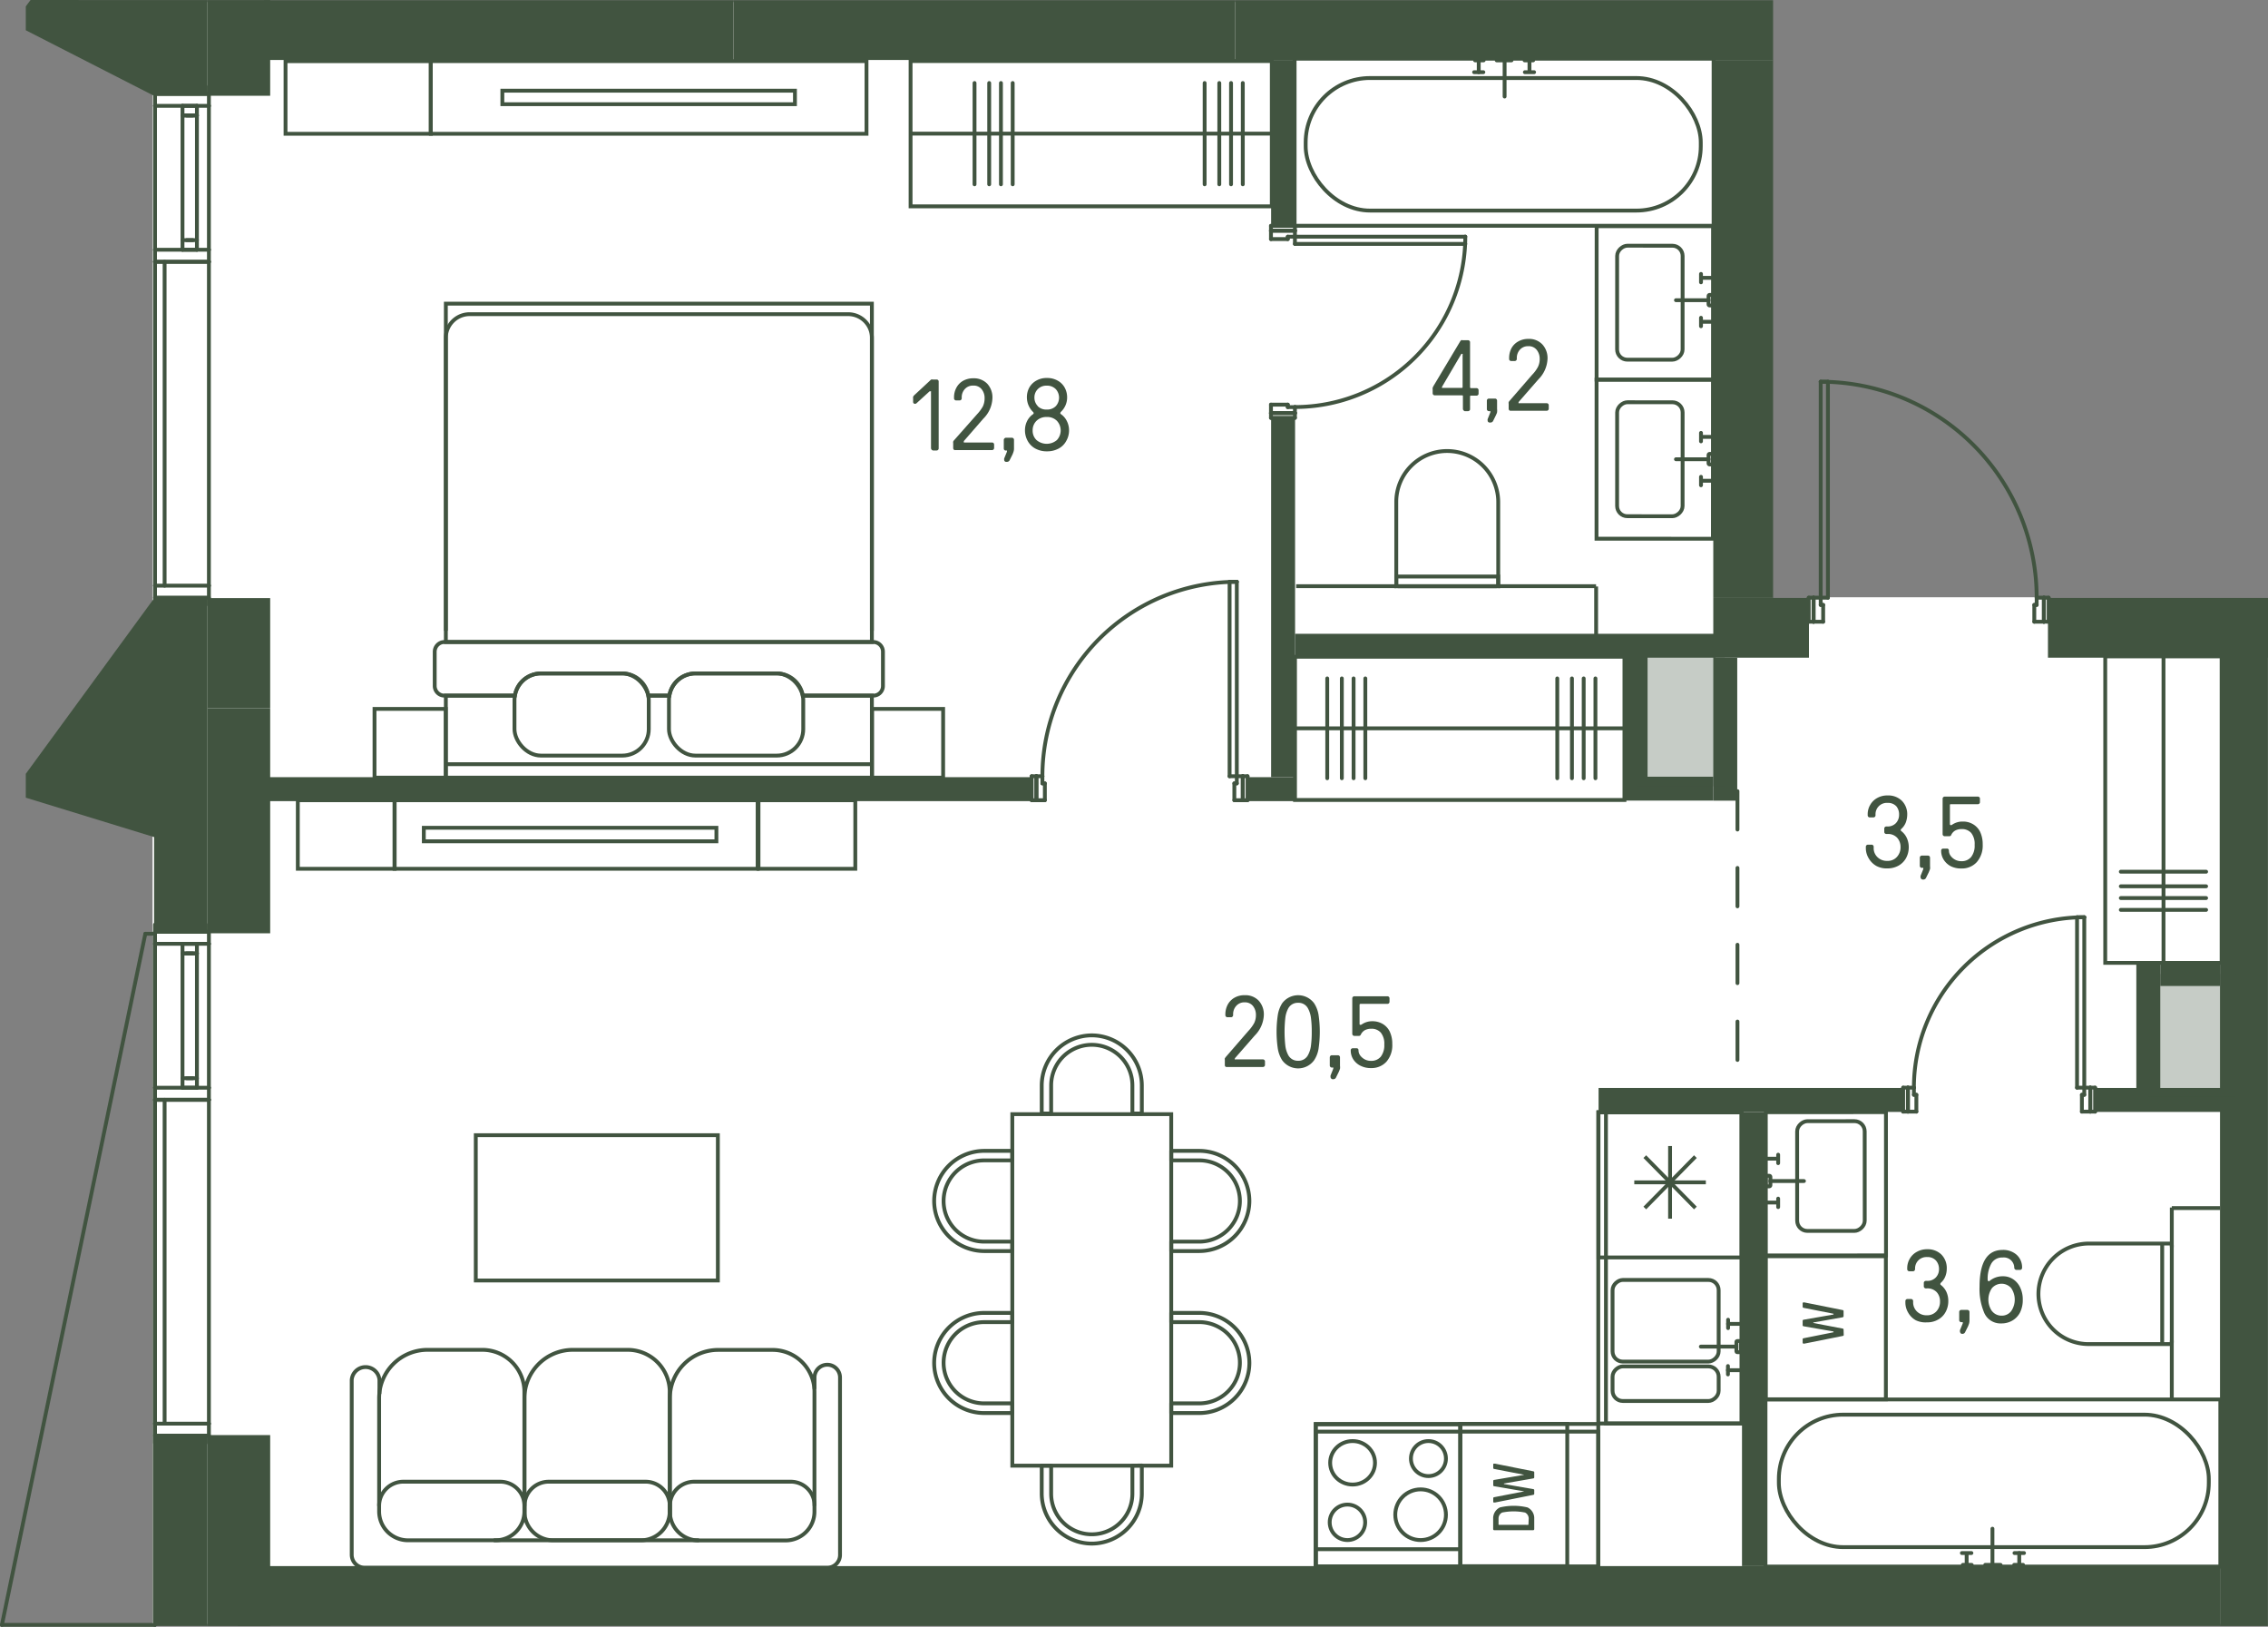 <svg id="Слой_1" data-name="Слой 1" xmlns="http://www.w3.org/2000/svg" viewBox="0 0 295.4 211.83"><rect x="0" y="0" width="295.4" height="211.83" fill="#808080" stroke="none"/><g id="_8" data-name="8"><path d="M265.18,77.81h1.56V78h27.68V211.45H19.87V.27h211V78h4.65v-.23h29.69" fill="#fff"/><g id="LINE"><line x1="21.44" y1="34.09" x2="21.44" y2="76.26" fill="none" stroke="#415440" stroke-linecap="round" stroke-linejoin="round" stroke-width="0.5"/></g><g id="LINE-2" data-name="LINE"><line x1="24.32" y1="15.03" x2="25.1" y2="15.03" fill="none" stroke="#415440" stroke-linecap="round" stroke-linejoin="round" stroke-width="0.5"/></g><g id="LINE-3" data-name="LINE"><line x1="25.1" y1="31.27" x2="24.32" y2="31.27" fill="none" stroke="#415440" stroke-linecap="round" stroke-linejoin="round" stroke-width="0.5"/></g><g id="LINE-4" data-name="LINE"><line x1="23.77" y1="31.27" x2="25.65" y2="31.27" fill="none" stroke="#415440" stroke-linecap="round" stroke-linejoin="round" stroke-width="0.5"/></g><g id="LINE-5" data-name="LINE"><line x1="25.65" y1="32.52" x2="23.77" y2="32.52" fill="none" stroke="#415440" stroke-linecap="round" stroke-linejoin="round" stroke-width="0.5"/></g><g id="LINE-6" data-name="LINE"><line x1="23.77" y1="13.78" x2="25.65" y2="13.78" fill="none" stroke="#415440" stroke-linecap="round" stroke-linejoin="round" stroke-width="0.5"/></g><g id="LINE-7" data-name="LINE"><line x1="25.65" y1="15.03" x2="23.77" y2="15.03" fill="none" stroke="#415440" stroke-linecap="round" stroke-linejoin="round" stroke-width="0.5"/></g><g id="LINE-8" data-name="LINE"><line x1="23.77" y1="13.78" x2="23.77" y2="32.52" fill="none" stroke="#415440" stroke-linecap="round" stroke-linejoin="round" stroke-width="0.5"/></g><g id="LINE-9" data-name="LINE"><line x1="23.77" y1="15.03" x2="25.65" y2="15.03" fill="none" stroke="#415440" stroke-linecap="round" stroke-linejoin="round" stroke-width="0.5"/></g><g id="LINE-10" data-name="LINE"><line x1="25.65" y1="32.52" x2="25.65" y2="13.78" fill="none" stroke="#415440" stroke-linecap="round" stroke-linejoin="round" stroke-width="0.5"/></g><g id="LINE-11" data-name="LINE"><line x1="27.21" y1="77.82" x2="20.19" y2="77.82" fill="none" stroke="#415440" stroke-linecap="round" stroke-linejoin="round" stroke-width="0.5"/></g><g id="LINE-12" data-name="LINE"><line x1="20.19" y1="78.76" x2="20.19" y2="76.26" fill="none" stroke="#415440" stroke-linecap="round" stroke-linejoin="round" stroke-width="0.5"/></g><g id="LINE-13" data-name="LINE"><line x1="20.19" y1="76.26" x2="27.21" y2="76.26" fill="none" stroke="#415440" stroke-linecap="round" stroke-linejoin="round" stroke-width="0.5"/></g><g id="LINE-14" data-name="LINE"><line x1="27.21" y1="76.26" x2="27.21" y2="78.76" fill="none" stroke="#415440" stroke-linecap="round" stroke-linejoin="round" stroke-width="0.5"/></g><g id="LINE-15" data-name="LINE"><line x1="27.21" y1="11.28" x2="27.21" y2="13.78" fill="none" stroke="#415440" stroke-linecap="round" stroke-linejoin="round" stroke-width="0.5"/></g><g id="LINE-16" data-name="LINE"><line x1="27.21" y1="13.78" x2="20.19" y2="13.78" fill="none" stroke="#415440" stroke-linecap="round" stroke-linejoin="round" stroke-width="0.5"/></g><g id="LINE-17" data-name="LINE"><line x1="20.19" y1="13.78" x2="20.19" y2="11.28" fill="none" stroke="#415440" stroke-linecap="round" stroke-linejoin="round" stroke-width="0.5"/></g><g id="LINE-18" data-name="LINE"><line x1="20.19" y1="12.22" x2="27.21" y2="12.22" fill="none" stroke="#415440" stroke-linecap="round" stroke-linejoin="round" stroke-width="0.5"/></g><g id="LINE-19" data-name="LINE"><line x1="20.19" y1="32.52" x2="27.21" y2="32.52" fill="none" stroke="#415440" stroke-linecap="round" stroke-linejoin="round" stroke-width="0.5"/></g><g id="LINE-20" data-name="LINE"><line x1="27.21" y1="32.52" x2="27.21" y2="13.78" fill="none" stroke="#415440" stroke-linecap="round" stroke-linejoin="round" stroke-width="0.5"/></g><g id="LINE-21" data-name="LINE"><line x1="20.19" y1="32.52" x2="20.19" y2="13.78" fill="none" stroke="#415440" stroke-linecap="round" stroke-linejoin="round" stroke-width="0.5"/></g><g id="LINE-22" data-name="LINE"><line x1="27.21" y1="32.52" x2="27.21" y2="34.09" fill="none" stroke="#415440" stroke-linecap="round" stroke-linejoin="round" stroke-width="0.5"/></g><g id="LINE-23" data-name="LINE"><line x1="27.21" y1="34.09" x2="20.19" y2="34.09" fill="none" stroke="#415440" stroke-linecap="round" stroke-linejoin="round" stroke-width="0.5"/></g><g id="LINE-24" data-name="LINE"><line x1="20.19" y1="34.09" x2="20.19" y2="32.52" fill="none" stroke="#415440" stroke-linecap="round" stroke-linejoin="round" stroke-width="0.5"/></g><g id="LINE-25" data-name="LINE"><line x1="27.21" y1="34.09" x2="20.19" y2="34.09" fill="none" stroke="#415440" stroke-linecap="round" stroke-linejoin="round" stroke-width="0.5"/></g><g id="LINE-26" data-name="LINE"><line x1="27.21" y1="76.26" x2="27.21" y2="34.09" fill="none" stroke="#415440" stroke-linecap="round" stroke-linejoin="round" stroke-width="0.5"/></g><g id="LINE-27" data-name="LINE"><line x1="20.19" y1="76.26" x2="20.19" y2="34.09" fill="none" stroke="#415440" stroke-linecap="round" stroke-linejoin="round" stroke-width="0.5"/></g><g id="LINE-28" data-name="LINE"><line x1="21.44" y1="143.21" x2="21.44" y2="185.38" fill="none" stroke="#415440" stroke-linecap="round" stroke-linejoin="round" stroke-width="0.5"/></g><g id="LINE-29" data-name="LINE"><line x1="24.32" y1="124.15" x2="25.1" y2="124.15" fill="none" stroke="#415440" stroke-linecap="round" stroke-linejoin="round" stroke-width="0.5"/></g><g id="LINE-30" data-name="LINE"><line x1="25.1" y1="140.4" x2="24.32" y2="140.4" fill="none" stroke="#415440" stroke-linecap="round" stroke-linejoin="round" stroke-width="0.5"/></g><g id="LINE-31" data-name="LINE"><line x1="23.77" y1="140.4" x2="25.65" y2="140.4" fill="none" stroke="#415440" stroke-linecap="round" stroke-linejoin="round" stroke-width="0.5"/></g><g id="LINE-32" data-name="LINE"><line x1="25.65" y1="141.64" x2="23.77" y2="141.64" fill="none" stroke="#415440" stroke-linecap="round" stroke-linejoin="round" stroke-width="0.5"/></g><g id="LINE-33" data-name="LINE"><line x1="23.77" y1="122.9" x2="25.65" y2="122.9" fill="none" stroke="#415440" stroke-linecap="round" stroke-linejoin="round" stroke-width="0.5"/></g><g id="LINE-34" data-name="LINE"><line x1="25.65" y1="124.15" x2="23.77" y2="124.15" fill="none" stroke="#415440" stroke-linecap="round" stroke-linejoin="round" stroke-width="0.5"/></g><g id="LINE-35" data-name="LINE"><line x1="23.77" y1="122.9" x2="23.77" y2="141.64" fill="none" stroke="#415440" stroke-linecap="round" stroke-linejoin="round" stroke-width="0.5"/></g><g id="LINE-36" data-name="LINE"><line x1="23.77" y1="124.15" x2="25.65" y2="124.15" fill="none" stroke="#415440" stroke-linecap="round" stroke-linejoin="round" stroke-width="0.5"/></g><g id="LINE-37" data-name="LINE"><line x1="25.65" y1="141.64" x2="25.65" y2="122.9" fill="none" stroke="#415440" stroke-linecap="round" stroke-linejoin="round" stroke-width="0.5"/></g><g id="LINE-38" data-name="LINE"><line x1="27.21" y1="186.94" x2="20.19" y2="186.94" fill="none" stroke="#415440" stroke-linecap="round" stroke-linejoin="round" stroke-width="0.5"/></g><g id="LINE-39" data-name="LINE"><line x1="20.19" y1="187.88" x2="20.19" y2="185.38" fill="none" stroke="#415440" stroke-linecap="round" stroke-linejoin="round" stroke-width="0.5"/></g><g id="LINE-40" data-name="LINE"><line x1="20.19" y1="185.38" x2="27.21" y2="185.38" fill="none" stroke="#415440" stroke-linecap="round" stroke-linejoin="round" stroke-width="0.5"/></g><g id="LINE-41" data-name="LINE"><line x1="27.21" y1="185.38" x2="27.21" y2="187.88" fill="none" stroke="#415440" stroke-linecap="round" stroke-linejoin="round" stroke-width="0.5"/></g><g id="LINE-42" data-name="LINE"><line x1="27.21" y1="120.4" x2="27.21" y2="122.9" fill="none" stroke="#415440" stroke-linecap="round" stroke-linejoin="round" stroke-width="0.5"/></g><g id="LINE-43" data-name="LINE"><line x1="27.21" y1="122.9" x2="20.19" y2="122.9" fill="none" stroke="#415440" stroke-linecap="round" stroke-linejoin="round" stroke-width="0.5"/></g><g id="LINE-44" data-name="LINE"><line x1="20.19" y1="122.9" x2="20.19" y2="120.4" fill="none" stroke="#415440" stroke-linecap="round" stroke-linejoin="round" stroke-width="0.5"/></g><g id="LINE-45" data-name="LINE"><line x1="20.19" y1="121.34" x2="27.21" y2="121.34" fill="none" stroke="#415440" stroke-linecap="round" stroke-linejoin="round" stroke-width="0.5"/></g><g id="LINE-46" data-name="LINE"><line x1="20.19" y1="141.64" x2="27.21" y2="141.64" fill="none" stroke="#415440" stroke-linecap="round" stroke-linejoin="round" stroke-width="0.5"/></g><g id="LINE-47" data-name="LINE"><line x1="27.21" y1="141.64" x2="27.21" y2="122.9" fill="none" stroke="#415440" stroke-linecap="round" stroke-linejoin="round" stroke-width="0.5"/></g><g id="LINE-48" data-name="LINE"><line x1="20.19" y1="141.64" x2="20.19" y2="122.9" fill="none" stroke="#415440" stroke-linecap="round" stroke-linejoin="round" stroke-width="0.5"/></g><g id="LINE-49" data-name="LINE"><line x1="27.21" y1="141.64" x2="27.21" y2="143.21" fill="none" stroke="#415440" stroke-linecap="round" stroke-linejoin="round" stroke-width="0.5"/></g><g id="LINE-50" data-name="LINE"><line x1="27.21" y1="143.21" x2="20.19" y2="143.21" fill="none" stroke="#415440" stroke-linecap="round" stroke-linejoin="round" stroke-width="0.5"/></g><g id="LINE-51" data-name="LINE"><line x1="20.19" y1="143.21" x2="20.19" y2="141.64" fill="none" stroke="#415440" stroke-linecap="round" stroke-linejoin="round" stroke-width="0.5"/></g><g id="LINE-52" data-name="LINE"><line x1="27.21" y1="143.21" x2="20.19" y2="143.21" fill="none" stroke="#415440" stroke-linecap="round" stroke-linejoin="round" stroke-width="0.5"/></g><g id="LINE-53" data-name="LINE"><line x1="27.21" y1="185.38" x2="27.21" y2="143.21" fill="none" stroke="#415440" stroke-linecap="round" stroke-linejoin="round" stroke-width="0.5"/></g><g id="LINE-54" data-name="LINE"><line x1="20.19" y1="185.38" x2="20.19" y2="143.21" fill="none" stroke="#415440" stroke-linecap="round" stroke-linejoin="round" stroke-width="0.5"/></g><g id="LINE-55" data-name="LINE"><line x1="20.18" y1="211.58" x2="0.25" y2="211.58" fill="none" stroke="#415440" stroke-linecap="round" stroke-linejoin="round" stroke-width="0.5"/></g><g id="LINE-56" data-name="LINE"><line x1="18.93" y1="121.59" x2="20.18" y2="121.59" fill="none" stroke="#415440" stroke-linecap="round" stroke-linejoin="round" stroke-width="0.5"/></g><g id="LINE-57" data-name="LINE"><line x1="0.25" y1="211.58" x2="18.93" y2="121.59" fill="none" stroke="#415440" stroke-linecap="round" stroke-linejoin="round" stroke-width="0.5"/></g><g id="LINE-58" data-name="LINE"><line x1="20.18" y1="211.58" x2="20.18" y2="121.59" fill="none" stroke="#415440" stroke-linecap="round" stroke-linejoin="round" stroke-width="0.5"/></g><g id="LINE-59" data-name="LINE"><line x1="20.18" y1="121.99" x2="20.18" y2="211.18" fill="none" stroke="#415440" stroke-linecap="round" stroke-linejoin="round" stroke-width="0.5"/></g><rect x="274.21" y="85.46" width="15.16" height="39.91" transform="translate(563.57 210.84) rotate(-180)" fill="none" stroke="#415440" stroke-miterlimit="10" stroke-width="0.5"/><line x1="281.79" y1="85.46" x2="281.79" y2="125.37" fill="none" stroke="#415440" stroke-miterlimit="10" stroke-width="0.5"/><line x1="287.34" y1="113.51" x2="276.23" y2="113.51" fill="none" stroke="#415440" stroke-linecap="round" stroke-linejoin="round" stroke-width="0.5"/><line x1="287.34" y1="115.41" x2="276.23" y2="115.41" fill="none" stroke="#415440" stroke-linecap="round" stroke-linejoin="round" stroke-width="0.5"/><line x1="287.34" y1="116.94" x2="276.23" y2="116.94" fill="none" stroke="#415440" stroke-linecap="round" stroke-linejoin="round" stroke-width="0.5"/><line x1="287.34" y1="118.48" x2="276.23" y2="118.48" fill="none" stroke="#415440" stroke-linecap="round" stroke-linejoin="round" stroke-width="0.5"/><rect x="83.61" y="-6.36" width="1.76" height="38.11" transform="translate(71.79 97.18) rotate(-90)" fill="none" stroke="#415440" stroke-miterlimit="10" stroke-width="0.5"/><rect x="79.76" y="-15.68" width="9.46" height="56.75" transform="translate(71.79 97.18) rotate(-90)" fill="none" stroke="#415440" stroke-miterlimit="10" stroke-width="0.5"/><rect x="73.38" y="89.61" width="1.76" height="38.11" transform="translate(-34.41 182.93) rotate(-90)" fill="none" stroke="#415440" stroke-miterlimit="10" stroke-width="0.5"/><rect x="70.58" y="85.02" width="8.93" height="47.29" transform="translate(-33.63 183.71) rotate(-90)" fill="none" stroke="#415440" stroke-miterlimit="10" stroke-width="0.5"/><rect x="168.62" y="7.64" width="54.57" height="21.76" fill="none" stroke="#415440" stroke-miterlimit="10" stroke-width="0.5"/><rect x="170.06" y="10.16" width="51.46" height="17.26" rx="8.38" fill="none" stroke="#415440" stroke-miterlimit="10" stroke-width="0.5"/><line x1="195.97" y1="12.57" x2="195.97" y2="7.86" fill="none" stroke="#415440" stroke-linecap="round" stroke-miterlimit="10" stroke-width="0.5"/><line x1="194.94" y1="7.86" x2="196.87" y2="7.86" fill="none" stroke="#415440" stroke-linecap="round" stroke-miterlimit="10" stroke-width="0.5"/><line x1="198.61" y1="9.4" x2="199.81" y2="9.4" fill="none" stroke="#415440" stroke-linecap="round" stroke-miterlimit="10" stroke-width="0.5"/><line x1="199.21" y1="7.8" x2="199.21" y2="9.32" fill="none" stroke="#415440" stroke-linecap="round" stroke-miterlimit="10" stroke-width="0.5"/><line x1="198.57" y1="7.86" x2="199.69" y2="7.86" fill="none" stroke="#415440" stroke-linecap="round" stroke-miterlimit="10" stroke-width="0.5"/><line x1="192.12" y1="7.86" x2="193.24" y2="7.86" fill="none" stroke="#415440" stroke-linecap="round" stroke-miterlimit="10" stroke-width="0.5"/><line x1="192.6" y1="9.4" x2="192.6" y2="7.86" fill="none" stroke="#415440" stroke-linecap="round" stroke-miterlimit="10" stroke-width="0.5"/><line x1="192" y1="9.4" x2="193.2" y2="9.4" fill="none" stroke="#415440" stroke-linecap="round" stroke-miterlimit="10" stroke-width="0.5"/><rect x="205.19" y="52.22" width="20.71" height="15.16" transform="translate(275.4 -155.73) rotate(90.02)" fill="none" stroke="#415440" stroke-miterlimit="10" stroke-width="0.5"/><rect x="207.48" y="55.53" width="14.84" height="8.53" rx="1.33" stroke-width="0.5" fill="none" stroke="#415440" stroke-linecap="round" stroke-miterlimit="10" transform="translate(274.76 -155.08) rotate(90.02)"/><path d="M218.29,59.8" fill="none" stroke="#415440" stroke-linecap="round" stroke-miterlimit="10" stroke-width="0.5"/><rect x="222.14" y="59.51" width="1.38" height="0.58" rx="0.14" stroke-width="0.5" fill="none" stroke="#415440" stroke-linecap="round" stroke-miterlimit="10" transform="translate(282.7 -163.02) rotate(90.02)"/><line x1="218.29" y1="59.8" x2="222.54" y2="59.8" fill="none" stroke="#415440" stroke-linecap="round" stroke-miterlimit="10" stroke-width="0.5"/><line x1="221.62" y1="62.6" x2="223.06" y2="62.6" fill="none" stroke="#415440" stroke-linecap="round" stroke-miterlimit="10" stroke-width="0.5"/><line x1="221.55" y1="62.09" x2="221.55" y2="63.19" fill="none" stroke="#415440" stroke-linecap="round" stroke-miterlimit="10" stroke-width="0.5"/><line x1="221.63" y1="56.89" x2="223.07" y2="56.89" fill="none" stroke="#415440" stroke-linecap="round" stroke-miterlimit="10" stroke-width="0.5"/><line x1="221.55" y1="56.37" x2="221.55" y2="57.47" fill="none" stroke="#415440" stroke-linecap="round" stroke-miterlimit="10" stroke-width="0.5"/><rect x="205.55" y="31.87" width="19.98" height="15.16" transform="translate(255.06 -176.08) rotate(90.02)" fill="none" stroke="#415440" stroke-miterlimit="10" stroke-width="0.5"/><rect x="207.48" y="35.15" width="14.84" height="8.53" rx="1.33" stroke-width="0.5" fill="none" stroke="#415440" stroke-linecap="round" stroke-miterlimit="10" transform="translate(254.38 -175.47) rotate(90.02)"/><path d="M218.29,39.09" fill="none" stroke="#415440" stroke-linecap="round" stroke-miterlimit="10" stroke-width="0.5"/><rect x="222.14" y="38.8" width="1.38" height="0.58" rx="0.14" stroke-width="0.5" fill="none" stroke="#415440" stroke-linecap="round" stroke-miterlimit="10" transform="translate(261.99 -183.73) rotate(90.02)"/><line x1="218.29" y1="39.09" x2="222.54" y2="39.09" fill="none" stroke="#415440" stroke-linecap="round" stroke-miterlimit="10" stroke-width="0.5"/><line x1="221.62" y1="41.9" x2="223.06" y2="41.9" fill="none" stroke="#415440" stroke-linecap="round" stroke-miterlimit="10" stroke-width="0.5"/><line x1="221.55" y1="41.38" x2="221.55" y2="42.48" fill="none" stroke="#415440" stroke-linecap="round" stroke-miterlimit="10" stroke-width="0.5"/><line x1="221.63" y1="36.18" x2="223.07" y2="36.18" fill="none" stroke="#415440" stroke-linecap="round" stroke-miterlimit="10" stroke-width="0.5"/><line x1="221.55" y1="35.67" x2="221.55" y2="36.76" fill="none" stroke="#415440" stroke-linecap="round" stroke-miterlimit="10" stroke-width="0.5"/><rect x="37.2" y="7.97" width="18.92" height="9.45" transform="translate(93.31 25.39) rotate(-180)" fill="none" stroke="#415440" stroke-miterlimit="10" stroke-width="0.5"/><path d="M113.56,90.58h-9a3.45,3.45,0,0,0-3.39-2.89H90.58a3.45,3.45,0,0,0-3.39,2.89H84.44a3.45,3.45,0,0,0-3.39-2.89H70.46a3.45,3.45,0,0,0-3.39,2.89h-9v10.68h55.49Z" fill="none" stroke="#415440" stroke-miterlimit="10" stroke-width="0.5"/><rect x="58.07" y="39.54" width="55.49" height="44.06" fill="none" stroke="#415440" stroke-miterlimit="10" stroke-width="0.5"/><rect x="113.74" y="92.15" width="8.95" height="9.26" transform="translate(21.43 215) rotate(-90)" fill="none" stroke="#415440" stroke-miterlimit="10" stroke-width="0.5"/><rect x="48.95" y="92.14" width="8.95" height="9.28" transform="translate(-43.36 150.21) rotate(-90)" fill="none" stroke="#415440" stroke-miterlimit="10" stroke-width="0.5"/><path d="M113.56,82.14V44a3.09,3.09,0,0,0-3.09-3.09H61.16A3.1,3.1,0,0,0,58.07,44V82.14" fill="none" stroke="#415440" stroke-miterlimit="10" stroke-width="0.5"/><line x1="58.04" y1="99.51" x2="113.59" y2="99.51" fill="none" stroke="#415440" stroke-miterlimit="10" stroke-width="0.5"/><rect x="67.01" y="87.69" width="17.49" height="10.7" rx="3.45" fill="none" stroke="#415440" stroke-miterlimit="10" stroke-width="0.5"/><rect x="87.13" y="87.69" width="17.49" height="10.7" rx="3.45" fill="none" stroke="#415440" stroke-miterlimit="10" stroke-width="0.5"/><line x1="84.44" y1="90.58" x2="87.19" y2="90.58" fill="none" stroke="#415440" stroke-miterlimit="10" stroke-width="0.5"/><path d="M104.56,90.58h9.19A1.25,1.25,0,0,0,115,89.32V84.86a1.26,1.26,0,0,0-1.26-1.26H57.88a1.27,1.27,0,0,0-1.26,1.26v4.46a1.26,1.26,0,0,0,1.26,1.26h9.19" fill="none" stroke="#415440" stroke-miterlimit="10" stroke-width="0.5"/><rect x="38.79" y="104.2" width="12.61" height="8.93" transform="translate(90.19 217.33) rotate(-180)" fill="none" stroke="#415440" stroke-miterlimit="10" stroke-width="0.5"/><rect x="228.48" y="146.31" width="18.65" height="15.65" transform="translate(391.87 -83.71) rotate(89.98)" fill="none" stroke="#415440" stroke-miterlimit="10" stroke-width="0.5"/><rect x="231.32" y="148.74" width="14.29" height="8.8" rx="1.33" stroke-width="0.5" fill="none" stroke="#415440" stroke-linecap="round" stroke-miterlimit="10" transform="translate(391.53 -85.38) rotate(89.98)"/><path d="M235,153.79" fill="none" stroke="#415440" stroke-linecap="round" stroke-miterlimit="10" stroke-width="0.5"/><rect x="229.59" y="153.49" width="1.38" height="0.6" rx="0.14" transform="translate(384 -76.54) rotate(89.98)" fill="none" stroke="#415440" stroke-miterlimit="10" stroke-width="0.5"/><line x1="234.96" y1="153.79" x2="230.58" y2="153.79" fill="none" stroke="#415440" stroke-linecap="round" stroke-miterlimit="10" stroke-width="0.5"/><line x1="231.53" y1="156.59" x2="230.04" y2="156.59" fill="none" stroke="#415440" stroke-linecap="round" stroke-miterlimit="10" stroke-width="0.5"/><line x1="231.6" y1="156.08" x2="231.6" y2="157.18" fill="none" stroke="#415440" stroke-linecap="round" stroke-miterlimit="10" stroke-width="0.5"/><line x1="231.53" y1="150.88" x2="230.03" y2="150.88" fill="none" stroke="#415440" stroke-linecap="round" stroke-miterlimit="10" stroke-width="0.5"/><line x1="231.6" y1="150.36" x2="231.6" y2="151.46" fill="none" stroke="#415440" stroke-linecap="round" stroke-miterlimit="10" stroke-width="0.5"/><rect x="228.5" y="165.08" width="18.63" height="15.63" stroke-width="0.5" fill="none" stroke="#415440" stroke-linecap="round" stroke-miterlimit="10" transform="translate(64.92 410.71) rotate(-90)"/><path d="M265.74,161.91h10.6a6.53,6.53,0,0,1,6.53,6.53v0A6.57,6.57,0,0,1,276.3,175H265.74a.24.24,0,0,1-.24-.24V162.15a.24.24,0,0,1,.24-.24Z" transform="translate(548.37 336.93) rotate(180)" fill="none" stroke="#415440" stroke-miterlimit="10" stroke-width="0.5"/><line x1="282.87" y1="174.55" x2="282.87" y2="182.14" fill="none" stroke="#415440" stroke-miterlimit="10" stroke-width="0.5"/><line x1="282.87" y1="162.4" x2="282.87" y2="157.24" fill="none" stroke="#415440" stroke-miterlimit="10" stroke-width="0.5"/><line x1="281.62" y1="161.91" x2="281.62" y2="175.02" fill="none" stroke="#415440" stroke-miterlimit="10" stroke-width="0.5"/><path d="M240.14,173.82a.13.13,0,0,1-.12.14l-5,1h-.11q-.12,0-.12-.15v-.41a.13.13,0,0,1,.12-.14l3.9-.78s0,0,0-.05h0s0,0,0-.05l-3.9-.68a.13.13,0,0,1-.12-.14V172a.14.14,0,0,1,.12-.15l3.9-.68s0,0,0-.05h0s0,0,0-.05l-3.9-.77a.14.14,0,0,1-.12-.15v-.41q0-.15.12-.15H235l5,1a.14.14,0,0,1,.12.15v.64a.14.14,0,0,1-.12.15l-3.78.67c-.06,0-.06.07,0,.08L240,173a.13.13,0,0,1,.12.14Z" fill="#415440"/><line x1="289.15" y1="157.31" x2="282.87" y2="157.31" fill="none" stroke="#415440" stroke-miterlimit="10" stroke-width="0.5"/><path d="M179.94,60.9h10.74a6.62,6.62,0,0,1,6.62,6.62v0a6.66,6.66,0,0,1-6.66,6.66h-10.7a.24.24,0,0,1-.24-.24V61.14a.24.24,0,0,1,.24-.24Z" transform="translate(120.96 256.03) rotate(-90)" fill="none" stroke="#415440" stroke-miterlimit="10" stroke-width="0.5"/><rect x="187.86" y="69.06" width="1.27" height="13.28" transform="translate(112.8 264.2) rotate(-90)" fill="none" stroke="#415440" stroke-miterlimit="10" stroke-width="0.5"/><line x1="181.86" y1="76.33" x2="168.82" y2="76.33" fill="none" stroke="#415440" stroke-miterlimit="10" stroke-width="0.5"/><line x1="195.14" y1="76.33" x2="207.88" y2="76.33" fill="none" stroke="#415440" stroke-miterlimit="10" stroke-width="0.5"/><line x1="207.89" y1="82.68" x2="207.89" y2="76.37" fill="none" stroke="#415440" stroke-miterlimit="10" stroke-width="0.5"/><rect x="132.67" y="-6.12" width="18.92" height="47.05" transform="translate(159.53 -124.72) rotate(90)" fill="none" stroke="#415440" stroke-miterlimit="10" stroke-width="0.5"/><line x1="118.6" y1="17.4" x2="165.65" y2="17.4" fill="none" stroke="#415440" stroke-miterlimit="10" stroke-width="0.5"/><line x1="126.93" y1="10.81" x2="126.93" y2="24" fill="none" stroke="#415440" stroke-linecap="round" stroke-linejoin="round" stroke-width="0.5"/><line x1="128.84" y1="10.81" x2="128.84" y2="24" fill="none" stroke="#415440" stroke-linecap="round" stroke-linejoin="round" stroke-width="0.5"/><line x1="130.37" y1="10.81" x2="130.37" y2="24" fill="none" stroke="#415440" stroke-linecap="round" stroke-linejoin="round" stroke-width="0.5"/><line x1="131.9" y1="10.81" x2="131.9" y2="24" fill="none" stroke="#415440" stroke-linecap="round" stroke-linejoin="round" stroke-width="0.5"/><line x1="156.9" y1="10.81" x2="156.9" y2="24" fill="none" stroke="#415440" stroke-linecap="round" stroke-linejoin="round" stroke-width="0.5"/><line x1="158.81" y1="10.81" x2="158.81" y2="24" fill="none" stroke="#415440" stroke-linecap="round" stroke-linejoin="round" stroke-width="0.5"/><line x1="160.34" y1="10.81" x2="160.34" y2="24" fill="none" stroke="#415440" stroke-linecap="round" stroke-linejoin="round" stroke-width="0.5"/><line x1="161.87" y1="10.81" x2="161.87" y2="24" fill="none" stroke="#415440" stroke-linecap="round" stroke-linejoin="round" stroke-width="0.5"/><rect x="98.79" y="104.2" width="12.61" height="8.93" transform="translate(210.19 217.33) rotate(-180)" fill="none" stroke="#415440" stroke-miterlimit="10" stroke-width="0.5"/><rect x="61.97" y="147.82" width="31.53" height="18.92" fill="none" stroke="#415440" stroke-miterlimit="10" stroke-width="0.5"/><path d="M50.2,178.7H64.94a6.3,6.3,0,0,1,6.3,6.3v7.14a5.48,5.48,0,0,1-5.48,5.48H50.2a3.76,3.76,0,0,1-3.76-3.76V182.46a3.76,3.76,0,0,1,3.76-3.76Z" transform="translate(-129.32 247.01) rotate(-90)" fill="none" stroke="#415440" stroke-miterlimit="10" stroke-width="0.5"/><path d="M68.31,196.1a3.16,3.16,0,0,0-3.16-3.16H52.54a3.15,3.15,0,0,0-3.16,3.16" fill="none" stroke="#415440" stroke-miterlimit="10" stroke-width="0.5"/><path d="M69.14,178.7H83.88a6.3,6.3,0,0,1,6.3,6.3v7.14a5.48,5.48,0,0,1-5.48,5.48H69.14a3.76,3.76,0,0,1-3.76-3.76V182.46a3.76,3.76,0,0,1,3.76-3.76Z" transform="translate(-110.39 265.95) rotate(-90)" fill="none" stroke="#415440" stroke-miterlimit="10" stroke-width="0.5"/><path d="M87.24,197.41V196.1a3.15,3.15,0,0,0-3.16-3.16H71.47a3.15,3.15,0,0,0-3.15,3.16v1.31" fill="none" stroke="#415440" stroke-miterlimit="10" stroke-width="0.5"/><path d="M88,178.75h14.77a6.29,6.29,0,0,1,6.29,6.29v7.08a5.46,5.46,0,0,1-5.46,5.46H88a3.75,3.75,0,0,1-3.75-3.75V182.5A3.75,3.75,0,0,1,88,178.75Z" transform="translate(-91.5 284.84) rotate(-90)" fill="none" stroke="#415440" stroke-miterlimit="10" stroke-width="0.5"/><path d="M106.09,196.1a3.09,3.09,0,0,0-3.07-3.16H90.41a3.16,3.16,0,0,0-3.16,3.16v1.31" fill="none" stroke="#415440" stroke-miterlimit="10" stroke-width="0.5"/><path d="M49.42,194.05" fill="none" stroke="#415440" stroke-miterlimit="10" stroke-width="0.5"/><path d="M49.42,181.52v-1.83a1.81,1.81,0,0,0-3.61,0v22.76a1.69,1.69,0,0,0,1.69,1.69h60.25a1.66,1.66,0,0,0,1.66-1.66v-23.1a1.66,1.66,0,0,0-1.66-1.67h0a1.66,1.66,0,0,0-1.66,1.67v1.5" fill="none" stroke="#415440" stroke-miterlimit="10" stroke-width="0.5"/><line x1="91.04" y1="200.57" x2="64.31" y2="200.57" fill="none" stroke="#415440" stroke-miterlimit="10" stroke-width="0.5"/><rect x="131.85" y="145.07" width="20.7" height="45.77" stroke-width="0.5" fill="none" stroke="#415440" stroke-linecap="round" stroke-miterlimit="10" transform="translate(284.4 335.92) rotate(-180)"/><path d="M131.85,172.16h-3.66a5.29,5.29,0,1,0,0,10.58h3.66V184h-3.66a6.53,6.53,0,0,1-6.52-6.52h0a6.53,6.53,0,0,1,6.52-6.52h3.66Z" fill="none" stroke="#415440" stroke-linecap="round" stroke-linejoin="round" stroke-width="0.5"/><path d="M131.85,151.1h-3.66a5.29,5.29,0,1,0,0,10.58h3.66v1.23h-3.66a6.54,6.54,0,0,1-6.52-6.52h0a6.54,6.54,0,0,1,6.52-6.53h3.66Z" fill="none" stroke="#415440" stroke-linecap="round" stroke-linejoin="round" stroke-width="0.5"/><path d="M152.55,172.16h3.65a5.29,5.29,0,1,1,0,10.58h-3.65V184h3.65a6.54,6.54,0,0,0,6.53-6.52h0a6.54,6.54,0,0,0-6.53-6.52h-3.65Z" fill="none" stroke="#415440" stroke-linecap="round" stroke-linejoin="round" stroke-width="0.5"/><path d="M147.49,190.85v3.65a5.29,5.29,0,1,1-10.58,0v-3.65h-1.23v3.65A6.54,6.54,0,0,0,142.2,201h0a6.53,6.53,0,0,0,6.52-6.52v-3.65Z" fill="none" stroke="#415440" stroke-linecap="round" stroke-linejoin="round" stroke-width="0.5"/><path d="M136.91,145v-3.66a5.29,5.29,0,0,1,10.58,0V145h1.23v-3.66a6.54,6.54,0,0,0-6.52-6.52h0a6.55,6.55,0,0,0-6.52,6.52V145Z" fill="none" stroke="#415440" stroke-linecap="round" stroke-linejoin="round" stroke-width="0.5"/><path d="M152.55,151.1h3.65a5.29,5.29,0,1,1,0,10.58h-3.65v1.23h3.65a6.55,6.55,0,0,0,6.53-6.52h0a6.55,6.55,0,0,0-6.53-6.53h-3.65Z" fill="none" stroke="#415440" stroke-linecap="round" stroke-linejoin="round" stroke-width="0.5"/><rect x="180.48" y="176.31" width="18.57" height="36.8" transform="translate(-4.94 384.47) rotate(-90)" fill="none" stroke="#415440" stroke-miterlimit="10" stroke-width="0.5"/><rect x="171.37" y="186.42" width="36.8" height="17.57" fill="none" stroke="#415440" stroke-miterlimit="10" stroke-width="0.5"/><rect x="208.16" y="144.85" width="18.68" height="40.51" transform="translate(435.01 330.21) rotate(-180)" fill="none" stroke="#415440" stroke-miterlimit="10" stroke-width="0.5"/><rect x="197.76" y="156.27" width="40.51" height="17.67" transform="translate(52.9 383.12) rotate(-90)" fill="none" stroke="#415440" stroke-miterlimit="10" stroke-width="0.5"/><circle cx="185.03" cy="197.24" r="3.3" fill="none" stroke="#415440" stroke-miterlimit="10" stroke-width="0.5"/><circle cx="186.05" cy="189.93" r="2.28" fill="none" stroke="#415440" stroke-miterlimit="10" stroke-width="0.5"/><ellipse cx="176.17" cy="190.48" rx="2.92" ry="2.83" fill="none" stroke="#415440" stroke-miterlimit="10" stroke-width="0.5"/><circle cx="175.5" cy="198.23" r="2.31" fill="none" stroke="#415440" stroke-miterlimit="10" stroke-width="0.5"/><rect x="171.52" y="185.3" width="18.53" height="18.85" transform="translate(-13.93 375.52) rotate(-90)" fill="none" stroke="#415440" stroke-miterlimit="10" stroke-width="0.5"/><line x1="171.37" y1="201.73" x2="190.22" y2="201.73" fill="none" stroke="#415440" stroke-miterlimit="10" stroke-width="0.5"/><rect x="208.2" y="144.82" width="18.65" height="18.92" fill="none" stroke="#415440" stroke-miterlimit="10" stroke-width="0.5"/><line x1="214.23" y1="157.3" x2="220.82" y2="150.61" fill="none" stroke="#415440" stroke-miterlimit="10" stroke-width="0.5"/><line x1="217.52" y1="158.69" x2="217.52" y2="149.23" fill="none" stroke="#415440" stroke-miterlimit="10" stroke-width="0.5"/><line x1="220.82" y1="157.3" x2="214.23" y2="150.61" fill="none" stroke="#415440" stroke-miterlimit="10" stroke-width="0.5"/><line x1="212.86" y1="153.96" x2="222.18" y2="153.96" fill="none" stroke="#415440" stroke-miterlimit="10" stroke-width="0.5"/><rect x="187.89" y="187.69" width="18.53" height="13.95" transform="translate(2.49 391.83) rotate(-90)" fill="none" stroke="#415440" stroke-miterlimit="10" stroke-width="0.5"/><path d="M199.83,199.11a.15.15,0,0,1-.15.15h-5.05a.15.15,0,0,1-.15-.15v-1.37a1.56,1.56,0,0,1,.88-1.45,7.78,7.78,0,0,1,3.59,0,1.54,1.54,0,0,1,.88,1.45Zm-.72-1.37a.88.88,0,0,0-.47-.78,7.43,7.43,0,0,0-3,0,.87.87,0,0,0-.46.78v.74c0,.06,0,.08.07.08H199c.05,0,.08,0,.08-.08Z" fill="#415440"/><path d="M199.83,194.5a.14.14,0,0,1-.11.15l-5,1h-.12c-.07,0-.11,0-.11-.14v-.41a.13.13,0,0,1,.11-.14l3.93-.76a0,0,0,0,0,0,0v0s0,0,0,0l-3.93-.67a.13.13,0,0,1-.11-.14v-.54a.13.13,0,0,1,.11-.14l3.93-.67s0,0,0,0h0s0,0,0,0l-3.93-.76a.13.13,0,0,1-.11-.14v-.4c0-.1,0-.15.11-.15h.12l5,1a.13.13,0,0,1,.11.14v.63a.14.14,0,0,1-.11.15l-3.8.66c-.06,0-.06.07,0,.08l3.8.66a.13.13,0,0,1,.11.14Z" fill="#415440"/><rect x="211.62" y="165.08" width="10.63" height="13.82" rx="1.33" transform="translate(44.95 388.92) rotate(-90)" fill="none" stroke="#415440" stroke-miterlimit="10" stroke-width="0.5"/><rect x="214.69" y="173.28" width="4.5" height="13.82" rx="1.33" transform="translate(36.75 397.12) rotate(-90)" fill="none" stroke="#415440" stroke-miterlimit="10" stroke-width="0.5"/><line x1="221.53" y1="175.35" x2="226.16" y2="175.35" fill="none" stroke="#415440" stroke-linecap="round" stroke-miterlimit="10" stroke-width="0.5"/><rect x="225.73" y="175.06" width="1.46" height="0.59" rx="0.11" stroke-width="0.5" fill="none" stroke="#415440" stroke-linecap="round" stroke-miterlimit="10" transform="translate(51.1 401.81) rotate(-90)"/><line x1="225.08" y1="172.39" x2="226.75" y2="172.39" fill="none" stroke="#415440" stroke-linecap="round" stroke-miterlimit="10" stroke-width="0.5"/><line x1="225.08" y1="172.94" x2="225.08" y2="171.85" fill="none" stroke="#415440" stroke-linecap="round" stroke-miterlimit="10" stroke-width="0.5"/><line x1="225.06" y1="178.42" x2="226.83" y2="178.42" fill="none" stroke="#415440" stroke-linecap="round" stroke-miterlimit="10" stroke-width="0.5"/><line x1="225.06" y1="178.97" x2="225.06" y2="177.88" fill="none" stroke="#415440" stroke-linecap="round" stroke-miterlimit="10" stroke-width="0.5"/><rect x="180.81" y="73.39" width="18.65" height="42.91" transform="translate(284.97 -95.29) rotate(90)" fill="none" stroke="#415440" stroke-miterlimit="10" stroke-width="0.5"/><line x1="168.68" y1="94.84" x2="211.58" y2="94.84" fill="none" stroke="#415440" stroke-miterlimit="10" stroke-width="0.5"/><line x1="172.87" y1="88.34" x2="172.87" y2="101.34" fill="none" stroke="#415440" stroke-linecap="round" stroke-linejoin="round" stroke-width="0.5"/><line x1="174.77" y1="88.34" x2="174.77" y2="101.34" fill="none" stroke="#415440" stroke-linecap="round" stroke-linejoin="round" stroke-width="0.5"/><line x1="176.3" y1="88.34" x2="176.3" y2="101.34" fill="none" stroke="#415440" stroke-linecap="round" stroke-linejoin="round" stroke-width="0.5"/><line x1="177.83" y1="88.34" x2="177.83" y2="101.34" fill="none" stroke="#415440" stroke-linecap="round" stroke-linejoin="round" stroke-width="0.5"/><line x1="202.83" y1="88.34" x2="202.83" y2="101.34" fill="none" stroke="#415440" stroke-linecap="round" stroke-linejoin="round" stroke-width="0.5"/><line x1="204.74" y1="88.34" x2="204.74" y2="101.34" fill="none" stroke="#415440" stroke-linecap="round" stroke-linejoin="round" stroke-width="0.5"/><line x1="206.27" y1="88.34" x2="206.27" y2="101.34" fill="none" stroke="#415440" stroke-linecap="round" stroke-linejoin="round" stroke-width="0.5"/><line x1="207.8" y1="88.34" x2="207.8" y2="101.34" fill="none" stroke="#415440" stroke-linecap="round" stroke-linejoin="round" stroke-width="0.5"/><rect x="229.96" y="182.23" width="59.24" height="21.76" transform="translate(519.15 386.22) rotate(-180)" fill="none" stroke="#415440" stroke-miterlimit="10" stroke-width="0.5"/><rect x="231.69" y="184.21" width="56" height="17.25" rx="8.38" transform="translate(519.38 385.67) rotate(-180)" fill="none" stroke="#415440" stroke-miterlimit="10" stroke-width="0.5"/><line x1="259.51" y1="199.06" x2="259.51" y2="203.77" fill="none" stroke="#415440" stroke-linecap="round" stroke-miterlimit="10" stroke-width="0.5"/><line x1="260.57" y1="203.77" x2="258.57" y2="203.77" fill="none" stroke="#415440" stroke-linecap="round" stroke-miterlimit="10" stroke-width="0.5"/><line x1="256.77" y1="202.23" x2="255.53" y2="202.23" fill="none" stroke="#415440" stroke-linecap="round" stroke-miterlimit="10" stroke-width="0.5"/><line x1="256.15" y1="203.83" x2="256.15" y2="202.31" fill="none" stroke="#415440" stroke-linecap="round" stroke-miterlimit="10" stroke-width="0.5"/><line x1="256.81" y1="203.77" x2="255.65" y2="203.77" fill="none" stroke="#415440" stroke-linecap="round" stroke-miterlimit="10" stroke-width="0.5"/><line x1="263.5" y1="203.77" x2="262.34" y2="203.77" fill="none" stroke="#415440" stroke-linecap="round" stroke-miterlimit="10" stroke-width="0.5"/><line x1="263" y1="202.23" x2="263" y2="203.77" fill="none" stroke="#415440" stroke-linecap="round" stroke-miterlimit="10" stroke-width="0.5"/><line x1="263.62" y1="202.23" x2="262.38" y2="202.23" fill="none" stroke="#415440" stroke-linecap="round" stroke-miterlimit="10" stroke-width="0.5"/><g id="ARC"><path d="M168.66,53a22.19,22.19,0,0,0,22.19-22.19" fill="none" stroke="#415440" stroke-linecap="round" stroke-linejoin="round" stroke-width="0.5"/></g><g id="LINE-60" data-name="LINE"><line x1="165.54" y1="54.41" x2="165.54" y2="53.79" fill="none" stroke="#415440" stroke-linecap="round" stroke-linejoin="round" stroke-width="0.5"/></g><g id="LINE-61" data-name="LINE"><line x1="168.66" y1="54.41" x2="165.54" y2="54.41" fill="none" stroke="#415440" stroke-linecap="round" stroke-linejoin="round" stroke-width="0.5"/></g><g id="LINE-62" data-name="LINE"><line x1="168.66" y1="53.79" x2="168.66" y2="54.41" fill="none" stroke="#415440" stroke-linecap="round" stroke-linejoin="round" stroke-width="0.5"/></g><g id="LINE-63" data-name="LINE"><line x1="165.54" y1="53.79" x2="168.66" y2="53.79" fill="none" stroke="#415440" stroke-linecap="round" stroke-linejoin="round" stroke-width="0.5"/></g><g id="ARC-2" data-name="ARC"><path d="M271.47,119.44a22.19,22.19,0,0,0-22.19,22.19" fill="none" stroke="#415440" stroke-linecap="round" stroke-linejoin="round" stroke-width="0.5"/></g><g id="LINE-64" data-name="LINE"><line x1="272.25" y1="144.75" x2="272.88" y2="144.75" fill="none" stroke="#415440" stroke-linecap="round" stroke-linejoin="round" stroke-width="0.5"/></g><g id="LINE-65" data-name="LINE"><line x1="272.88" y1="144.75" x2="272.88" y2="141.63" fill="none" stroke="#415440" stroke-linecap="round" stroke-linejoin="round" stroke-width="0.5"/></g><g id="LINE-66" data-name="LINE"><line x1="272.88" y1="141.63" x2="272.25" y2="141.63" fill="none" stroke="#415440" stroke-linecap="round" stroke-linejoin="round" stroke-width="0.5"/></g><g id="LINE-67" data-name="LINE"><line x1="272.25" y1="141.63" x2="272.25" y2="144.75" fill="none" stroke="#415440" stroke-linecap="round" stroke-linejoin="round" stroke-width="0.5"/></g><g id="LINE-68" data-name="LINE"><line x1="248.5" y1="144.75" x2="248.5" y2="141.63" fill="none" stroke="#415440" stroke-linecap="round" stroke-linejoin="round" stroke-width="0.5"/></g><g id="LINE-69" data-name="LINE"><line x1="248.5" y1="141.63" x2="247.88" y2="141.63" fill="none" stroke="#415440" stroke-linecap="round" stroke-linejoin="round" stroke-width="0.5"/></g><g id="LINE-70" data-name="LINE"><line x1="247.88" y1="141.63" x2="247.88" y2="144.75" fill="none" stroke="#415440" stroke-linecap="round" stroke-linejoin="round" stroke-width="0.5"/></g><g id="LINE-71" data-name="LINE"><line x1="247.88" y1="144.75" x2="248.5" y2="144.75" fill="none" stroke="#415440" stroke-linecap="round" stroke-linejoin="round" stroke-width="0.5"/></g><g id="ARC-3" data-name="ARC"><path d="M135.77,101.08a25.32,25.32,0,0,1,25.32-25.32" fill="none" stroke="#415440" stroke-linecap="round" stroke-linejoin="round" stroke-width="0.5"/></g><g id="LINE-72" data-name="LINE"><line x1="161.87" y1="101.08" x2="161.87" y2="104.2" fill="none" stroke="#415440" stroke-linecap="round" stroke-linejoin="round" stroke-width="0.5"/></g><g id="LINE-73" data-name="LINE"><line x1="162.49" y1="101.08" x2="161.87" y2="101.08" fill="none" stroke="#415440" stroke-linecap="round" stroke-linejoin="round" stroke-width="0.5"/></g><g id="LINE-74" data-name="LINE"><line x1="162.49" y1="104.2" x2="162.49" y2="101.08" fill="none" stroke="#415440" stroke-linecap="round" stroke-linejoin="round" stroke-width="0.5"/></g><g id="LINE-75" data-name="LINE"><line x1="161.87" y1="104.2" x2="162.49" y2="104.2" fill="none" stroke="#415440" stroke-linecap="round" stroke-linejoin="round" stroke-width="0.5"/></g><g id="LINE-76" data-name="LINE"><line x1="134.37" y1="104.2" x2="134.99" y2="104.2" fill="none" stroke="#415440" stroke-linecap="round" stroke-linejoin="round" stroke-width="0.5"/></g><g id="LINE-77" data-name="LINE"><line x1="134.37" y1="101.08" x2="134.37" y2="104.2" fill="none" stroke="#415440" stroke-linecap="round" stroke-linejoin="round" stroke-width="0.5"/></g><g id="LINE-78" data-name="LINE"><line x1="134.99" y1="101.08" x2="134.37" y2="101.08" fill="none" stroke="#415440" stroke-linecap="round" stroke-linejoin="round" stroke-width="0.5"/></g><g id="LINE-79" data-name="LINE"><line x1="134.99" y1="104.2" x2="134.99" y2="101.08" fill="none" stroke="#415440" stroke-linecap="round" stroke-linejoin="round" stroke-width="0.5"/></g><g id="LINE-80" data-name="LINE"><line x1="168.66" y1="30.82" x2="190.85" y2="30.82" fill="none" stroke="#415440" stroke-linecap="round" stroke-linejoin="round" stroke-width="0.5"/></g><g id="LINE-81" data-name="LINE"><line x1="270.53" y1="119.44" x2="270.53" y2="141.63" fill="none" stroke="#415440" stroke-linecap="round" stroke-linejoin="round" stroke-width="0.5"/></g><g id="LINE-82" data-name="LINE"><line x1="271.47" y1="119.44" x2="270.53" y2="119.44" fill="none" stroke="#415440" stroke-linecap="round" stroke-linejoin="round" stroke-width="0.5"/></g><g id="LINE-83" data-name="LINE"><line x1="271.47" y1="141.63" x2="271.47" y2="119.44" fill="none" stroke="#415440" stroke-linecap="round" stroke-linejoin="round" stroke-width="0.5"/></g><g id="LINE-84" data-name="LINE"><line x1="270.53" y1="141.63" x2="271.47" y2="141.63" fill="none" stroke="#415440" stroke-linecap="round" stroke-linejoin="round" stroke-width="0.5"/></g><g id="LINE-85" data-name="LINE"><line x1="160.15" y1="75.76" x2="160.15" y2="101.08" fill="none" stroke="#415440" stroke-linecap="round" stroke-linejoin="round" stroke-width="0.5"/></g><g id="LINE-86" data-name="LINE"><line x1="161.09" y1="75.76" x2="160.15" y2="75.76" fill="none" stroke="#415440" stroke-linecap="round" stroke-linejoin="round" stroke-width="0.5"/></g><g id="LINE-87" data-name="LINE"><line x1="161.09" y1="101.08" x2="161.09" y2="75.76" fill="none" stroke="#415440" stroke-linecap="round" stroke-linejoin="round" stroke-width="0.5"/></g><g id="LINE-88" data-name="LINE"><line x1="160.15" y1="101.08" x2="161.09" y2="101.08" fill="none" stroke="#415440" stroke-linecap="round" stroke-linejoin="round" stroke-width="0.5"/></g><g id="LINE-89" data-name="LINE"><line x1="168.66" y1="53.79" x2="165.54" y2="53.79" fill="none" stroke="#415440" stroke-linecap="round" stroke-linejoin="round" stroke-width="0.5"/></g><g id="LINE-90" data-name="LINE"><line x1="168.66" y1="53.01" x2="168.66" y2="53.79" fill="none" stroke="#415440" stroke-linecap="round" stroke-linejoin="round" stroke-width="0.5"/></g><g id="LINE-91" data-name="LINE"><line x1="167.73" y1="53.01" x2="168.66" y2="53.01" fill="none" stroke="#415440" stroke-linecap="round" stroke-linejoin="round" stroke-width="0.5"/></g><g id="LINE-92" data-name="LINE"><line x1="167.73" y1="52.69" x2="167.73" y2="53.01" fill="none" stroke="#415440" stroke-linecap="round" stroke-linejoin="round" stroke-width="0.5"/></g><g id="LINE-93" data-name="LINE"><line x1="165.54" y1="52.69" x2="167.73" y2="52.69" fill="none" stroke="#415440" stroke-linecap="round" stroke-linejoin="round" stroke-width="0.5"/></g><g id="LINE-94" data-name="LINE"><line x1="165.54" y1="53.79" x2="165.54" y2="52.69" fill="none" stroke="#415440" stroke-linecap="round" stroke-linejoin="round" stroke-width="0.5"/></g><g id="LINE-95" data-name="LINE"><line x1="272.25" y1="144.75" x2="272.25" y2="141.63" fill="none" stroke="#415440" stroke-linecap="round" stroke-linejoin="round" stroke-width="0.5"/></g><g id="LINE-96" data-name="LINE"><line x1="272.25" y1="141.63" x2="271.47" y2="141.63" fill="none" stroke="#415440" stroke-linecap="round" stroke-linejoin="round" stroke-width="0.5"/></g><g id="LINE-97" data-name="LINE"><line x1="271.47" y1="141.63" x2="271.47" y2="142.56" fill="none" stroke="#415440" stroke-linecap="round" stroke-linejoin="round" stroke-width="0.5"/></g><g id="LINE-98" data-name="LINE"><line x1="271.47" y1="142.56" x2="271.16" y2="142.56" fill="none" stroke="#415440" stroke-linecap="round" stroke-linejoin="round" stroke-width="0.5"/></g><g id="LINE-99" data-name="LINE"><line x1="271.16" y1="142.56" x2="271.16" y2="144.75" fill="none" stroke="#415440" stroke-linecap="round" stroke-linejoin="round" stroke-width="0.5"/></g><g id="LINE-100" data-name="LINE"><line x1="271.16" y1="144.75" x2="272.25" y2="144.75" fill="none" stroke="#415440" stroke-linecap="round" stroke-linejoin="round" stroke-width="0.5"/></g><g id="LINE-101" data-name="LINE"><line x1="248.5" y1="144.75" x2="249.6" y2="144.75" fill="none" stroke="#415440" stroke-linecap="round" stroke-linejoin="round" stroke-width="0.5"/></g><g id="LINE-102" data-name="LINE"><line x1="249.6" y1="144.75" x2="249.6" y2="142.56" fill="none" stroke="#415440" stroke-linecap="round" stroke-linejoin="round" stroke-width="0.5"/></g><g id="LINE-103" data-name="LINE"><line x1="249.6" y1="142.56" x2="249.28" y2="142.56" fill="none" stroke="#415440" stroke-linecap="round" stroke-linejoin="round" stroke-width="0.5"/></g><g id="LINE-104" data-name="LINE"><line x1="249.28" y1="142.56" x2="249.28" y2="141.63" fill="none" stroke="#415440" stroke-linecap="round" stroke-linejoin="round" stroke-width="0.5"/></g><g id="LINE-105" data-name="LINE"><line x1="249.28" y1="141.63" x2="248.5" y2="141.63" fill="none" stroke="#415440" stroke-linecap="round" stroke-linejoin="round" stroke-width="0.5"/></g><g id="LINE-106" data-name="LINE"><line x1="248.5" y1="141.63" x2="248.5" y2="144.75" fill="none" stroke="#415440" stroke-linecap="round" stroke-linejoin="round" stroke-width="0.5"/></g><g id="LINE-107" data-name="LINE"><line x1="160.77" y1="104.2" x2="161.87" y2="104.2" fill="none" stroke="#415440" stroke-linecap="round" stroke-linejoin="round" stroke-width="0.5"/></g><g id="LINE-108" data-name="LINE"><line x1="160.77" y1="102.01" x2="160.77" y2="104.2" fill="none" stroke="#415440" stroke-linecap="round" stroke-linejoin="round" stroke-width="0.5"/></g><g id="LINE-109" data-name="LINE"><line x1="161.09" y1="102.01" x2="160.77" y2="102.01" fill="none" stroke="#415440" stroke-linecap="round" stroke-linejoin="round" stroke-width="0.5"/></g><g id="LINE-110" data-name="LINE"><line x1="161.09" y1="101.08" x2="161.09" y2="102.01" fill="none" stroke="#415440" stroke-linecap="round" stroke-linejoin="round" stroke-width="0.5"/></g><g id="LINE-111" data-name="LINE"><line x1="161.87" y1="101.08" x2="161.09" y2="101.08" fill="none" stroke="#415440" stroke-linecap="round" stroke-linejoin="round" stroke-width="0.5"/></g><g id="LINE-112" data-name="LINE"><line x1="161.87" y1="104.2" x2="161.87" y2="101.08" fill="none" stroke="#415440" stroke-linecap="round" stroke-linejoin="round" stroke-width="0.5"/></g><g id="LINE-113" data-name="LINE"><line x1="134.99" y1="101.08" x2="134.99" y2="104.2" fill="none" stroke="#415440" stroke-linecap="round" stroke-linejoin="round" stroke-width="0.5"/></g><g id="LINE-114" data-name="LINE"><line x1="135.77" y1="101.08" x2="134.99" y2="101.08" fill="none" stroke="#415440" stroke-linecap="round" stroke-linejoin="round" stroke-width="0.5"/></g><g id="LINE-115" data-name="LINE"><line x1="135.77" y1="102.01" x2="135.77" y2="101.08" fill="none" stroke="#415440" stroke-linecap="round" stroke-linejoin="round" stroke-width="0.5"/></g><g id="LINE-116" data-name="LINE"><line x1="136.09" y1="102.01" x2="135.77" y2="102.01" fill="none" stroke="#415440" stroke-linecap="round" stroke-linejoin="round" stroke-width="0.5"/></g><g id="LINE-117" data-name="LINE"><line x1="136.09" y1="104.2" x2="136.09" y2="102.01" fill="none" stroke="#415440" stroke-linecap="round" stroke-linejoin="round" stroke-width="0.5"/></g><g id="LINE-118" data-name="LINE"><line x1="134.99" y1="104.2" x2="136.09" y2="104.2" fill="none" stroke="#415440" stroke-linecap="round" stroke-linejoin="round" stroke-width="0.5"/></g><g id="ARC-4" data-name="ARC"><path d="M265.27,77.83a28.12,28.12,0,0,0-28.13-28.12" fill="none" stroke="#415440" stroke-linecap="round" stroke-linejoin="round" stroke-width="0.5"/></g><g id="LINE-119" data-name="LINE"><line x1="236.21" y1="77.83" x2="236.21" y2="80.96" fill="none" stroke="#415440" stroke-linecap="round" stroke-linejoin="round" stroke-width="0.5"/></g><g id="LINE-120" data-name="LINE"><line x1="235.58" y1="77.83" x2="236.21" y2="77.83" fill="none" stroke="#415440" stroke-linecap="round" stroke-linejoin="round" stroke-width="0.5"/></g><g id="LINE-121" data-name="LINE"><line x1="235.58" y1="80.96" x2="235.58" y2="77.83" fill="none" stroke="#415440" stroke-linecap="round" stroke-linejoin="round" stroke-width="0.5"/></g><g id="LINE-122" data-name="LINE"><line x1="236.21" y1="80.96" x2="235.58" y2="80.96" fill="none" stroke="#415440" stroke-linecap="round" stroke-linejoin="round" stroke-width="0.5"/></g><g id="LINE-123" data-name="LINE"><line x1="266.83" y1="80.96" x2="266.21" y2="80.96" fill="none" stroke="#415440" stroke-linecap="round" stroke-linejoin="round" stroke-width="0.5"/></g><g id="LINE-124" data-name="LINE"><line x1="266.83" y1="77.83" x2="266.83" y2="80.96" fill="none" stroke="#415440" stroke-linecap="round" stroke-linejoin="round" stroke-width="0.5"/></g><g id="LINE-125" data-name="LINE"><line x1="266.21" y1="77.83" x2="266.83" y2="77.83" fill="none" stroke="#415440" stroke-linecap="round" stroke-linejoin="round" stroke-width="0.5"/></g><g id="LINE-126" data-name="LINE"><line x1="266.21" y1="80.96" x2="266.21" y2="77.83" fill="none" stroke="#415440" stroke-linecap="round" stroke-linejoin="round" stroke-width="0.5"/></g><g id="LINE-127" data-name="LINE"><line x1="238.08" y1="49.71" x2="238.08" y2="77.83" fill="none" stroke="#415440" stroke-linecap="round" stroke-linejoin="round" stroke-width="0.5"/></g><g id="LINE-128" data-name="LINE"><line x1="237.14" y1="49.71" x2="238.08" y2="49.71" fill="none" stroke="#415440" stroke-linecap="round" stroke-linejoin="round" stroke-width="0.5"/></g><g id="LINE-129" data-name="LINE"><line x1="237.14" y1="77.83" x2="237.14" y2="49.71" fill="none" stroke="#415440" stroke-linecap="round" stroke-linejoin="round" stroke-width="0.5"/></g><g id="LINE-130" data-name="LINE"><line x1="238.08" y1="77.83" x2="237.14" y2="77.83" fill="none" stroke="#415440" stroke-linecap="round" stroke-linejoin="round" stroke-width="0.5"/></g><g id="LINE-131" data-name="LINE"><line x1="237.46" y1="80.96" x2="236.21" y2="80.96" fill="none" stroke="#415440" stroke-linecap="round" stroke-linejoin="round" stroke-width="0.5"/></g><g id="LINE-132" data-name="LINE"><line x1="237.46" y1="78.77" x2="237.46" y2="80.96" fill="none" stroke="#415440" stroke-linecap="round" stroke-linejoin="round" stroke-width="0.5"/></g><g id="LINE-133" data-name="LINE"><line x1="237.14" y1="78.77" x2="237.46" y2="78.77" fill="none" stroke="#415440" stroke-linecap="round" stroke-linejoin="round" stroke-width="0.5"/></g><g id="LINE-134" data-name="LINE"><line x1="237.14" y1="77.83" x2="237.14" y2="78.77" fill="none" stroke="#415440" stroke-linecap="round" stroke-linejoin="round" stroke-width="0.5"/></g><g id="LINE-135" data-name="LINE"><line x1="236.21" y1="77.83" x2="237.14" y2="77.83" fill="none" stroke="#415440" stroke-linecap="round" stroke-linejoin="round" stroke-width="0.5"/></g><g id="LINE-136" data-name="LINE"><line x1="236.21" y1="80.96" x2="236.21" y2="77.83" fill="none" stroke="#415440" stroke-linecap="round" stroke-linejoin="round" stroke-width="0.5"/></g><g id="LINE-137" data-name="LINE"><line x1="266.21" y1="77.83" x2="266.21" y2="80.96" fill="none" stroke="#415440" stroke-linecap="round" stroke-linejoin="round" stroke-width="0.5"/></g><g id="LINE-138" data-name="LINE"><line x1="265.27" y1="77.83" x2="266.21" y2="77.83" fill="none" stroke="#415440" stroke-linecap="round" stroke-linejoin="round" stroke-width="0.5"/></g><g id="LINE-139" data-name="LINE"><line x1="265.27" y1="78.77" x2="265.27" y2="77.83" fill="none" stroke="#415440" stroke-linecap="round" stroke-linejoin="round" stroke-width="0.5"/></g><g id="LINE-140" data-name="LINE"><line x1="264.96" y1="78.77" x2="265.27" y2="78.77" fill="none" stroke="#415440" stroke-linecap="round" stroke-linejoin="round" stroke-width="0.5"/></g><g id="LINE-141" data-name="LINE"><line x1="264.96" y1="80.96" x2="264.96" y2="78.77" fill="none" stroke="#415440" stroke-linecap="round" stroke-linejoin="round" stroke-width="0.5"/></g><g id="LINE-142" data-name="LINE"><line x1="266.21" y1="80.96" x2="264.96" y2="80.96" fill="none" stroke="#415440" stroke-linecap="round" stroke-linejoin="round" stroke-width="0.5"/></g><g id="_9" data-name="9"><polygon points="27.03 92.21 27.03 121.53 35.19 121.53 35.19 92.21 27.03 92.21 27.03 92.21" fill="#415440" fill-rule="evenodd"/><polygon points="35.19 0.01 27.03 0.01 27.03 12.47 35.19 12.47 35.19 7.56 35.19 0.01 35.19 0.01" fill="#415440" fill-rule="evenodd"/><polygon points="230.94 77.86 223.15 77.86 223.15 85.64 235.61 85.64 235.61 77.86 233.63 77.86 230.94 77.86 230.94 77.86" fill="#415440" fill-rule="evenodd"/><polygon points="295.4 77.86 266.74 77.86 266.74 85.64 295.4 85.64 295.4 84.08 295.4 77.86 295.4 77.86" fill="#415440" fill-rule="evenodd"/><polygon points="35.19 77.88 27.03 77.88 27.03 92.21 35.19 92.21 35.19 77.88 35.19 77.88" fill="#415440" fill-rule="evenodd"/><polygon points="3.36 3.94 20.07 12.48 20.24 12.48 20.25 12.48 20.25 12.48 27.03 12.48 27.03 0.01 22.91 0.01 20.07 0.01 20.07 0.01 20.07 0.01 3.98 0 3.36 0.83 3.36 3.94" fill="#415440"/><polygon points="20.07 109 20.07 121.53 27.03 121.53 27.03 77.88 20.25 77.88 20.25 77.86 20.18 77.88 20.07 77.88 20.07 77.91 3.36 100.76 3.36 103.87 20.07 109" fill="#415440"/><polygon points="34.37 0.03 34.37 7.81 95.52 7.81 95.52 0.03 34.37 0.03 34.37 0.03" fill="#415440" fill-rule="evenodd"/><polygon points="210.7 0.03 160.89 0.03 160.89 7.81 230.94 7.81 230.94 0.03 212.26 0.03 210.7 0.03 210.7 0.03" fill="#415440" fill-rule="evenodd"/><polygon points="230.94 7.81 223.15 7.81 223.15 77.86 230.94 77.86 230.94 39.57 230.94 7.81 230.94 7.81" fill="#415440" fill-rule="evenodd"/><polygon points="128.67 0.03 95.52 0.03 95.52 7.81 160.89 7.81 160.89 0.03 128.67 0.03 128.67 0.03" fill="#415440" fill-rule="evenodd"/><polygon points="35.19 186.87 27.03 186.87 27.03 211.73 35.19 211.73 35.19 186.87 35.19 186.87" fill="#415440" fill-rule="evenodd"/><polygon points="289.15 84.08 289.15 211.73 295.38 211.73 295.38 84.08 289.15 84.08 289.15 84.08" fill="#415440" fill-rule="evenodd"/><rect x="20.07" y="186.87" width="6.96" height="24.85" fill="#415440"/><polygon points="91.37 211.72 158.15 211.72 289.15 211.72 289.15 203.93 242.25 203.93 232.44 203.93 158.15 203.93 125.23 203.93 91.37 203.93 30.96 203.93 30.96 211.72 91.37 211.72" fill="#415440"/></g><polygon points="165.56 7.81 165.56 29.6 168.68 29.6 168.68 7.81 165.56 7.81 165.56 7.81" fill="#415440" fill-rule="evenodd"/><polygon points="165.56 54.51 165.56 101.2 168.68 101.2 168.68 54.51 165.56 54.51 165.56 54.51" fill="#415440" fill-rule="evenodd"/><polygon points="34.02 101.2 34.02 104.32 134.43 104.32 134.43 101.2 128.53 101.2 34.02 101.2 34.02 101.2" fill="#415440" fill-rule="evenodd"/><polygon points="162.45 101.2 162.45 104.32 168.68 104.32 168.68 101.2 165.56 101.2 162.45 101.2 162.45 101.2" fill="#415440" fill-rule="evenodd"/><polygon points="168.68 82.53 168.68 85.64 223.44 85.64 223.44 82.53 168.68 82.53 168.68 82.53" fill="#415440" fill-rule="evenodd"/><polygon points="223.15 85.64 223.15 104.26 226.27 104.26 226.27 85.64 223.15 85.64 223.15 85.64" fill="#415440" fill-rule="evenodd"/><polygon points="233.63 141.67 208.21 141.67 208.21 144.79 247.98 144.79 247.98 141.67 233.63 141.67 233.63 141.67" fill="#415440" fill-rule="evenodd"/><polygon points="289.6 141.67 272.88 141.67 272.88 144.79 289.6 144.79 289.6 141.67 289.6 141.67" fill="#415440" fill-rule="evenodd"/><polygon points="226.89 144.79 226.89 203.93 230 203.93 230 144.79 226.89 144.79 226.89 144.79" fill="#415440" fill-rule="evenodd"/><polygon points="281.37 125.28 278.25 125.28 278.25 143.58 281.37 143.58 281.37 127.72 281.37 125.28 281.37 125.28" fill="#415440" fill-rule="evenodd"/><polygon points="211.48 101.14 211.48 104.25 223.15 104.25 223.15 101.14 214.59 101.14 211.48 101.14 211.48 101.14" fill="#415440" fill-rule="evenodd"/><polygon points="214.59 83.12 211.48 83.12 211.48 102.14 214.59 102.14 214.59 86.93 214.59 83.12 214.59 83.12" fill="#415440" fill-rule="evenodd"/><polygon points="289.15 125.28 281.37 125.28 281.37 128.39 289.15 128.39 289.15 125.28 289.15 125.28" fill="#415440" fill-rule="evenodd"/><g id="LINE-143" data-name="LINE"><line x1="226.3" y1="103.02" x2="226.3" y2="141.67" fill="none" stroke-dasharray="5 5" stroke-linecap="round" stroke-linejoin="round" stroke-width="0.5" stroke="#415440"/></g><g id="MTEXT"><path d="M249.53,171.92a2.59,2.59,0,0,1-1-1,2.56,2.56,0,0,1-.36-1.34v-.16a.27.27,0,0,1,.26-.27h.49a.27.27,0,0,1,.26.27v.16a1.64,1.64,0,0,0,.5,1.2,1.75,1.75,0,0,0,1.27.49,1.63,1.63,0,0,0,1.27-.52,1.83,1.83,0,0,0,.46-1.28,1.74,1.74,0,0,0-.43-1.21,1.65,1.65,0,0,0-1.3-.49h-.12a.25.25,0,0,1-.18-.08.24.24,0,0,1-.08-.19v-.45a.22.22,0,0,1,.08-.18.25.25,0,0,1,.18-.08H251a1.49,1.49,0,0,0,1.13-.44,1.54,1.54,0,0,0,.42-1.1,1.64,1.64,0,0,0-.4-1.11,1.45,1.45,0,0,0-1.15-.45,1.48,1.48,0,0,0-1.16.45,1.5,1.5,0,0,0-.41,1v.13a.29.29,0,0,1-.08.19.25.25,0,0,1-.18.08h-.49a.27.27,0,0,1-.27-.27v-.13a2.41,2.41,0,0,1,.34-1.25,2.34,2.34,0,0,1,.93-.89,2.64,2.64,0,0,1,1.32-.33,2.54,2.54,0,0,1,1.87.7,2.51,2.51,0,0,1,.69,1.84,2.7,2.7,0,0,1-.19,1,2.11,2.11,0,0,1-.56.81.28.28,0,0,0-.09.18.17.17,0,0,0,.08.13,2.47,2.47,0,0,1,.72.91,2.85,2.85,0,0,1,.24,1.17,2.94,2.94,0,0,1-.35,1.43,2.43,2.43,0,0,1-1,1,2.78,2.78,0,0,1-1.43.35A2.9,2.9,0,0,1,249.53,171.92Z" fill="#415440"/><path d="M255.35,173.57a.29.29,0,0,1-.07-.19.79.79,0,0,1,0-.17l.36-.88a.15.15,0,0,0,0-.07.12.12,0,0,0,0-.09.1.1,0,0,0-.09,0h-.1a.27.27,0,0,1-.27-.27v-1.07a.25.25,0,0,1,.08-.18.27.27,0,0,1,.19-.08h.8a.29.29,0,0,1,.19.08.25.25,0,0,1,.08.18v1.11a1.48,1.48,0,0,1-.05.39,3.66,3.66,0,0,1-.15.4l-.36.72a.38.38,0,0,1-.35.24h-.1A.25.25,0,0,1,255.35,173.57Z" fill="#415440"/><path d="M258.46,171a7.93,7.93,0,0,1-.63-3.45q0-4.78,3-4.79a2.63,2.63,0,0,1,1.85.65,2.2,2.2,0,0,1,.69,1.69.25.25,0,0,1-.08.18.22.22,0,0,1-.19.08h-.47a.25.25,0,0,1-.19-.08.31.31,0,0,1-.09-.18,1.35,1.35,0,0,0-1.52-1.35,1.59,1.59,0,0,0-1.49.83,4.08,4.08,0,0,0-.45,2.1.13.13,0,0,0,.08.13.13.13,0,0,0,.15,0,2.66,2.66,0,0,1,1.75-.62,2.34,2.34,0,0,1,1.34.39,2.6,2.6,0,0,1,.92,1.09,3.58,3.58,0,0,1,.33,1.57,3.65,3.65,0,0,1-.34,1.63,2.61,2.61,0,0,1-1,1.08,2.77,2.77,0,0,1-1.45.38A2.31,2.31,0,0,1,258.46,171Zm1-.27a1.56,1.56,0,0,0,1.25.59,1.54,1.54,0,0,0,1.24-.59,2.65,2.65,0,0,0,0-3,1.66,1.66,0,0,0-2.5,0,2.63,2.63,0,0,0,0,3Z" fill="#415440"/></g><g id="MTEXT-2" data-name="MTEXT"><path d="M244.39,112.76a2.68,2.68,0,0,1-1-1,2.54,2.54,0,0,1-.37-1.35v-.16a.25.25,0,0,1,.08-.18.24.24,0,0,1,.19-.08h.48a.22.22,0,0,1,.19.08.25.25,0,0,1,.08.18v.16a1.61,1.61,0,0,0,.49,1.2,1.73,1.73,0,0,0,1.28.49,1.58,1.58,0,0,0,1.26-.52,1.84,1.84,0,0,0,.47-1.28,1.77,1.77,0,0,0-.44-1.21,1.62,1.62,0,0,0-1.29-.49h-.12a.29.29,0,0,1-.19-.08.25.25,0,0,1-.08-.18v-.45a.27.27,0,0,1,.27-.27h.12a1.47,1.47,0,0,0,1.13-.44,1.56,1.56,0,0,0,.41-1.1A1.64,1.64,0,0,0,247,105a1.46,1.46,0,0,0-1.15-.45,1.47,1.47,0,0,0-1.57,1.49v.14a.25.25,0,0,1-.08.18.29.29,0,0,1-.19.08h-.49a.27.27,0,0,1-.26-.26v-.14a2.37,2.37,0,0,1,.34-1.25,2.32,2.32,0,0,1,.92-.89,2.65,2.65,0,0,1,1.33-.32,2.52,2.52,0,0,1,1.87.7,2.47,2.47,0,0,1,.69,1.83,3,3,0,0,1-.19,1,2.22,2.22,0,0,1-.56.81.24.24,0,0,0-.1.17.19.19,0,0,0,.08.13,2.35,2.35,0,0,1,.72.91,2.87,2.87,0,0,1,.25,1.18,2.93,2.93,0,0,1-.35,1.42,2.52,2.52,0,0,1-1,1,2.94,2.94,0,0,1-1.43.35A2.84,2.84,0,0,1,244.39,112.76Z" fill="#415440"/><path d="M250.22,114.42a.27.27,0,0,1-.07-.2.45.45,0,0,1,0-.17l.35-.88a.14.14,0,0,0,0-.07.12.12,0,0,0,0-.09.09.09,0,0,0-.08,0h-.11a.25.25,0,0,1-.18-.08.22.22,0,0,1-.08-.18v-1.07a.27.27,0,0,1,.26-.27h.81a.25.25,0,0,1,.18.08.29.29,0,0,1,.08.19v1.11a1.43,1.43,0,0,1,0,.38l-.16.41-.35.71a.38.38,0,0,1-.36.24h-.09A.29.29,0,0,1,250.22,114.42Z" fill="#415440"/><path d="M254.11,112.81a2.42,2.42,0,0,1-.94-.85,2.15,2.15,0,0,1-.34-1.19.24.24,0,0,1,.07-.19.26.26,0,0,1,.19-.08h.46a.25.25,0,0,1,.29.27,1.16,1.16,0,0,0,.23.68,1.71,1.71,0,0,0,.59.5,1.67,1.67,0,0,0,.79.19,1.58,1.58,0,0,0,1.28-.54,2.38,2.38,0,0,0,.46-1.59,2.28,2.28,0,0,0-.44-1.54,1.59,1.59,0,0,0-1.26-.51,1.72,1.72,0,0,0-.83.19,1.25,1.25,0,0,0-.53.6.26.26,0,0,1-.26.14h-.58a.27.27,0,0,1-.27-.26V104a.26.26,0,0,1,.08-.19.29.29,0,0,1,.19-.08h4.33a.25.25,0,0,1,.18.08.22.22,0,0,1,.08.19v.46a.22.22,0,0,1-.08.18.25.25,0,0,1-.18.08h-3.51c-.09,0-.14,0-.14.13v2.43c0,.12.05.17.14.17a.29.29,0,0,0,.15-.06,2.35,2.35,0,0,1,1.39-.41,2.51,2.51,0,0,1,1.34.35,2.38,2.38,0,0,1,.92,1,3.78,3.78,0,0,1,.33,1.64,3.27,3.27,0,0,1-.76,2.28,2.6,2.6,0,0,1-2,.84A3,3,0,0,1,254.11,112.81Z" fill="#415440"/></g><g id="MTEXT-3" data-name="MTEXT"><path d="M121.34,58.55a.29.29,0,0,1-.08-.19v-7.3a.12.12,0,0,0,0-.1.1.1,0,0,0-.09,0,.12.12,0,0,0-.1,0l-1.71,1.56a.24.24,0,0,1-.18.06.28.28,0,0,1-.18-.06.26.26,0,0,1-.07-.2v-.4a1.38,1.38,0,0,1,0-.25.67.67,0,0,1,.14-.2l2.1-1.95a.32.32,0,0,1,.13-.1.39.39,0,0,1,.18,0H122a.24.24,0,0,1,.18.07.25.25,0,0,1,.08.19v8.71a.27.27,0,0,1-.26.27h-.46A.29.29,0,0,1,121.34,58.55Z" fill="#415440"/><path d="M124.23,58.55a.29.29,0,0,1-.08-.19v-.67a.49.49,0,0,1,0-.19.69.69,0,0,1,.12-.18l3-3.39a5.15,5.15,0,0,0,.74-1,2.41,2.41,0,0,0,.23-1.07,1.79,1.79,0,0,0-.38-1.17,1.31,1.31,0,0,0-1.09-.48,1.4,1.4,0,0,0-1.11.46,1.58,1.58,0,0,0-.4,1.07v.13a.27.27,0,0,1-.08.19.25.25,0,0,1-.18.08h-.48a.25.25,0,0,1-.18-.08.24.24,0,0,1-.08-.19v-.11a2.61,2.61,0,0,1,.31-1.28,2.24,2.24,0,0,1,.88-.9,2.69,2.69,0,0,1,1.32-.32,2.41,2.41,0,0,1,1.82.71,2.62,2.62,0,0,1,.67,1.89,3.94,3.94,0,0,1-1.18,2.65l-2.54,2.92a.19.19,0,0,0,0,.12.09.09,0,0,0,0,.07.21.21,0,0,0,.11,0h3.56a.26.26,0,0,1,.19.07.29.29,0,0,1,.08.19v.46a.29.29,0,0,1-.08.19.27.27,0,0,1-.19.08h-4.76A.29.29,0,0,1,124.23,58.55Z" fill="#415440"/><path d="M130.87,60.07a.26.26,0,0,1-.08-.19.79.79,0,0,1,0-.17l.36-.89s0,0,0-.06a.12.12,0,0,0,0-.09.1.1,0,0,0-.09,0H131a.29.29,0,0,1-.19-.08.28.28,0,0,1-.07-.19V57.29a.24.24,0,0,1,.07-.18A.29.29,0,0,1,131,57h.8a.26.26,0,0,1,.19.08.25.25,0,0,1,.08.18V58.4a1.35,1.35,0,0,1-.05.38,3.09,3.09,0,0,1-.15.41l-.36.72a.38.38,0,0,1-.35.23h-.09A.24.24,0,0,1,130.87,60.07Z" fill="#415440"/><path d="M134.85,58.41a2.51,2.51,0,0,1-1-1,2.83,2.83,0,0,1-.35-1.38,2.66,2.66,0,0,1,.28-1.21,2.37,2.37,0,0,1,.79-.9.14.14,0,0,0,.06-.12.22.22,0,0,0-.08-.16,2.65,2.65,0,0,1-.8-1.88,2.62,2.62,0,0,1,.31-1.29,2.37,2.37,0,0,1,.92-.91,2.67,2.67,0,0,1,1.38-.34,2.73,2.73,0,0,1,1.39.34,2.3,2.3,0,0,1,.92.91,2.62,2.62,0,0,1,.32,1.29,2.56,2.56,0,0,1-.82,1.88.35.35,0,0,0-.07.16.15.15,0,0,0,.07.12,2.34,2.34,0,0,1,.78.9,2.66,2.66,0,0,1,.29,1.21,2.73,2.73,0,0,1-.36,1.38,2.39,2.39,0,0,1-1,1,3.12,3.12,0,0,1-1.51.36A3.08,3.08,0,0,1,134.85,58.41ZM135,57.3a2.05,2.05,0,0,0,2.66,0,1.84,1.84,0,0,0,0-2.5,1.76,1.76,0,0,0-1.33-.5,1.81,1.81,0,0,0-1.33.5,1.7,1.7,0,0,0-.5,1.25A1.67,1.67,0,0,0,135,57.3Zm.16-4.41a1.55,1.55,0,0,0,1.17.44,1.57,1.57,0,0,0,1.18-.44,1.65,1.65,0,0,0,0-2.22,1.57,1.57,0,0,0-1.18-.45,1.54,1.54,0,0,0-1.16.45,1.52,1.52,0,0,0-.44,1.11A1.56,1.56,0,0,0,135.18,52.89Z" fill="#415440"/></g><g id="MTEXT-4" data-name="MTEXT"><path d="M190.62,53.42a.22.22,0,0,1-.08-.18V51.61c0-.09,0-.13-.14-.13h-3.53a.27.27,0,0,1-.19-.08.25.25,0,0,1-.08-.18v-.48a1,1,0,0,1,0-.25,2.07,2.07,0,0,1,.15-.3l3.44-5.75a1,1,0,0,1,.12-.14.25.25,0,0,1,.16,0h.74a.25.25,0,0,1,.18.08.22.22,0,0,1,.08.18v5.85c0,.09.05.13.14.13h.71a.25.25,0,0,1,.18.08.24.24,0,0,1,.08.19v.45a.22.22,0,0,1-.08.18.25.25,0,0,1-.18.08h-.71c-.09,0-.14,0-.14.13v1.63a.22.22,0,0,1-.08.18.25.25,0,0,1-.18.08h-.45A.25.25,0,0,1,190.62,53.42Zm-2.8-3a.1.1,0,0,0,0,.09.12.12,0,0,0,.09,0h2.45c.09,0,.14,0,.14-.13v-4.2a.15.15,0,0,0,0-.1.13.13,0,0,0-.1,0,.11.11,0,0,0-.11.08l-2.45,4.17S187.82,50.37,187.82,50.38Z" fill="#415440"/><path d="M193.83,54.94a.24.24,0,0,1-.07-.19.45.45,0,0,1,0-.17l.35-.88a.14.14,0,0,0,0-.07.18.18,0,0,0,0-.09.09.09,0,0,0-.08,0h-.11a.25.25,0,0,1-.18-.08.22.22,0,0,1-.08-.18V52.17a.24.24,0,0,1,.08-.19.25.25,0,0,1,.18-.08h.81a.25.25,0,0,1,.18.08.27.27,0,0,1,.08.19v1.1a1.48,1.48,0,0,1,0,.39c0,.1-.08.24-.15.41l-.35.71a.38.38,0,0,1-.36.24H194A.25.25,0,0,1,193.83,54.94Z" fill="#415440"/><path d="M196.58,53.42a.25.25,0,0,1-.08-.18v-.68a.36.36,0,0,1,0-.19.69.69,0,0,1,.12-.18l2.94-3.39a4.45,4.45,0,0,0,.74-1,2.25,2.25,0,0,0,.24-1.07,1.84,1.84,0,0,0-.38-1.16,1.31,1.31,0,0,0-1.1-.49,1.4,1.4,0,0,0-1.11.47,1.59,1.59,0,0,0-.39,1.07v.13a.25.25,0,0,1-.08.18.27.27,0,0,1-.19.08h-.47a.29.29,0,0,1-.19-.08.24.24,0,0,1-.07-.18v-.12a2.74,2.74,0,0,1,.3-1.28,2.24,2.24,0,0,1,.89-.89,2.58,2.58,0,0,1,1.31-.33,2.38,2.38,0,0,1,1.82.71,2.62,2.62,0,0,1,.68,1.89,4,4,0,0,1-1.18,2.66l-2.54,2.91a.31.31,0,0,0-.06.12s0,.05,0,.08a.18.18,0,0,0,.11,0h3.56a.29.29,0,0,1,.19.08.25.25,0,0,1,.08.18v.47a.25.25,0,0,1-.08.18.29.29,0,0,1-.19.08h-4.76A.27.27,0,0,1,196.58,53.42Z" fill="#415440"/></g><g id="MTEXT-5" data-name="MTEXT"><path d="M159.61,138.89a.25.25,0,0,1-.08-.18V138a.54.54,0,0,1,0-.19l.13-.18,2.94-3.39a5,5,0,0,0,.74-1,2.31,2.31,0,0,0,.24-1.07,1.85,1.85,0,0,0-.38-1.17,1.33,1.33,0,0,0-1.1-.48A1.39,1.39,0,0,0,161,131a1.6,1.6,0,0,0-.39,1.07v.13a.27.27,0,0,1-.27.26h-.47a.27.27,0,0,1-.27-.26v-.12a2.71,2.71,0,0,1,.31-1.27,2.27,2.27,0,0,1,.89-.9,2.57,2.57,0,0,1,1.31-.32,2.39,2.39,0,0,1,1.82.7,2.63,2.63,0,0,1,.68,1.9,4,4,0,0,1-1.18,2.65l-2.55,2.92a.28.28,0,0,0-.05.12.09.09,0,0,0,0,.07.18.18,0,0,0,.11,0h3.56a.25.25,0,0,1,.18.08.24.24,0,0,1,.08.19v.46a.27.27,0,0,1-.26.26h-4.77A.22.22,0,0,1,159.61,138.89Z" fill="#415440"/><path d="M167,138.06a4,4,0,0,1-.57-1.52,15,15,0,0,1,0-4.37,4.07,4.07,0,0,1,.57-1.53,2.59,2.59,0,0,1,4.16,0,3.91,3.91,0,0,1,.58,1.53,15,15,0,0,1,0,4.37,3.8,3.8,0,0,1-.58,1.52,2.57,2.57,0,0,1-4.16,0Zm.41-1.9a3.47,3.47,0,0,0,.39,1.25,1.41,1.41,0,0,0,1.28.72,1.39,1.39,0,0,0,1.27-.72,3.46,3.46,0,0,0,.4-1.26,13.51,13.51,0,0,0,.1-1.8,13.35,13.35,0,0,0-.1-1.79,3.52,3.52,0,0,0-.4-1.27,1.38,1.38,0,0,0-1.27-.71,1.4,1.4,0,0,0-1.28.71,3.47,3.47,0,0,0-.39,1.25,16.43,16.43,0,0,0,0,3.62Z" fill="#415440"/><path d="M173.37,140.42a.26.26,0,0,1-.07-.19.45.45,0,0,1,0-.18l.35-.88a.14.14,0,0,0,0-.07.12.12,0,0,0,0-.09.12.12,0,0,0-.08,0h-.11a.22.22,0,0,1-.18-.08.25.25,0,0,1-.08-.18v-1.07a.29.29,0,0,1,.08-.19.25.25,0,0,1,.18-.08h.81a.27.27,0,0,1,.26.27v1.11a1.43,1.43,0,0,1,0,.38,4.12,4.12,0,0,1-.16.41l-.35.71a.38.38,0,0,1-.36.24h-.09A.24.24,0,0,1,173.37,140.42Z" fill="#415440"/><path d="M177.27,138.81a2.38,2.38,0,0,1-1-.85,2.12,2.12,0,0,1-.34-1.19.24.24,0,0,1,.07-.19.26.26,0,0,1,.19-.08h.46a.34.34,0,0,1,.22.06.29.29,0,0,1,.07.21,1.16,1.16,0,0,0,.23.68,1.81,1.81,0,0,0,.59.5,1.69,1.69,0,0,0,.8.19,1.6,1.6,0,0,0,1.28-.54,2.43,2.43,0,0,0,.46-1.59,2.28,2.28,0,0,0-.45-1.54,1.58,1.58,0,0,0-1.25-.51,1.74,1.74,0,0,0-.84.19,1.3,1.3,0,0,0-.53.6.26.26,0,0,1-.26.14h-.58a.27.27,0,0,1-.26-.26V130a.24.24,0,0,1,.08-.19.25.25,0,0,1,.18-.08h4.33a.25.25,0,0,1,.18.08.24.24,0,0,1,.08.19v.46a.27.27,0,0,1-.26.26h-3.51a.12.12,0,0,0-.13.13v2.43c0,.12,0,.17.13.17a.32.32,0,0,0,.16-.06,2.39,2.39,0,0,1,1.38-.41,2.6,2.6,0,0,1,1.34.35,2.35,2.35,0,0,1,.92,1,3.7,3.7,0,0,1,.33,1.63,3.26,3.26,0,0,1-.76,2.29,2.61,2.61,0,0,1-2,.83A2.94,2.94,0,0,1,177.27,138.81Z" fill="#415440"/></g><g id="LINE-144" data-name="LINE"><line x1="168.66" y1="30.04" x2="165.54" y2="30.04" fill="none" stroke="#415440" stroke-linecap="round" stroke-linejoin="round" stroke-width="0.5"/></g><g id="LINE-145" data-name="LINE"><line x1="168.66" y1="29.41" x2="168.66" y2="30.04" fill="none" stroke="#415440" stroke-linecap="round" stroke-linejoin="round" stroke-width="0.5"/></g><g id="LINE-146" data-name="LINE"><line x1="165.54" y1="29.41" x2="168.66" y2="29.41" fill="none" stroke="#415440" stroke-linecap="round" stroke-linejoin="round" stroke-width="0.5"/></g><g id="LINE-147" data-name="LINE"><line x1="165.54" y1="30.04" x2="165.54" y2="29.41" fill="none" stroke="#415440" stroke-linecap="round" stroke-linejoin="round" stroke-width="0.5"/></g><g id="LINE-148" data-name="LINE"><line x1="190.85" y1="31.76" x2="168.66" y2="31.76" fill="none" stroke="#415440" stroke-linecap="round" stroke-linejoin="round" stroke-width="0.5"/></g><g id="LINE-149" data-name="LINE"><line x1="168.66" y1="31.76" x2="168.66" y2="30.82" fill="none" stroke="#415440" stroke-linecap="round" stroke-linejoin="round" stroke-width="0.5"/></g><g id="LINE-150" data-name="LINE"><line x1="165.54" y1="31.13" x2="165.54" y2="30.04" fill="none" stroke="#415440" stroke-linecap="round" stroke-linejoin="round" stroke-width="0.5"/></g><g id="LINE-151" data-name="LINE"><line x1="167.73" y1="31.13" x2="165.54" y2="31.13" fill="none" stroke="#415440" stroke-linecap="round" stroke-linejoin="round" stroke-width="0.5"/></g><g id="LINE-152" data-name="LINE"><line x1="167.73" y1="30.82" x2="167.73" y2="31.13" fill="none" stroke="#415440" stroke-linecap="round" stroke-linejoin="round" stroke-width="0.5"/></g><g id="LINE-153" data-name="LINE"><line x1="168.66" y1="30.82" x2="167.73" y2="30.82" fill="none" stroke="#415440" stroke-linecap="round" stroke-linejoin="round" stroke-width="0.5"/></g><g id="LINE-154" data-name="LINE"><line x1="168.66" y1="30.04" x2="168.66" y2="30.82" fill="none" stroke="#415440" stroke-linecap="round" stroke-linejoin="round" stroke-width="0.5"/></g><g id="LINE-155" data-name="LINE"><line x1="165.54" y1="30.04" x2="168.66" y2="30.04" fill="none" stroke="#415440" stroke-linecap="round" stroke-linejoin="round" stroke-width="0.5"/></g><rect x="213.24" y="83.77" width="11.41" height="18.62" transform="translate(437.9 186.16) rotate(-180)" fill="#415440" opacity="0.3"/><rect x="279.77" y="126.83" width="11.41" height="15.91" transform="translate(570.96 269.57) rotate(-180)" fill="#415440" opacity="0.3"/></g></svg>